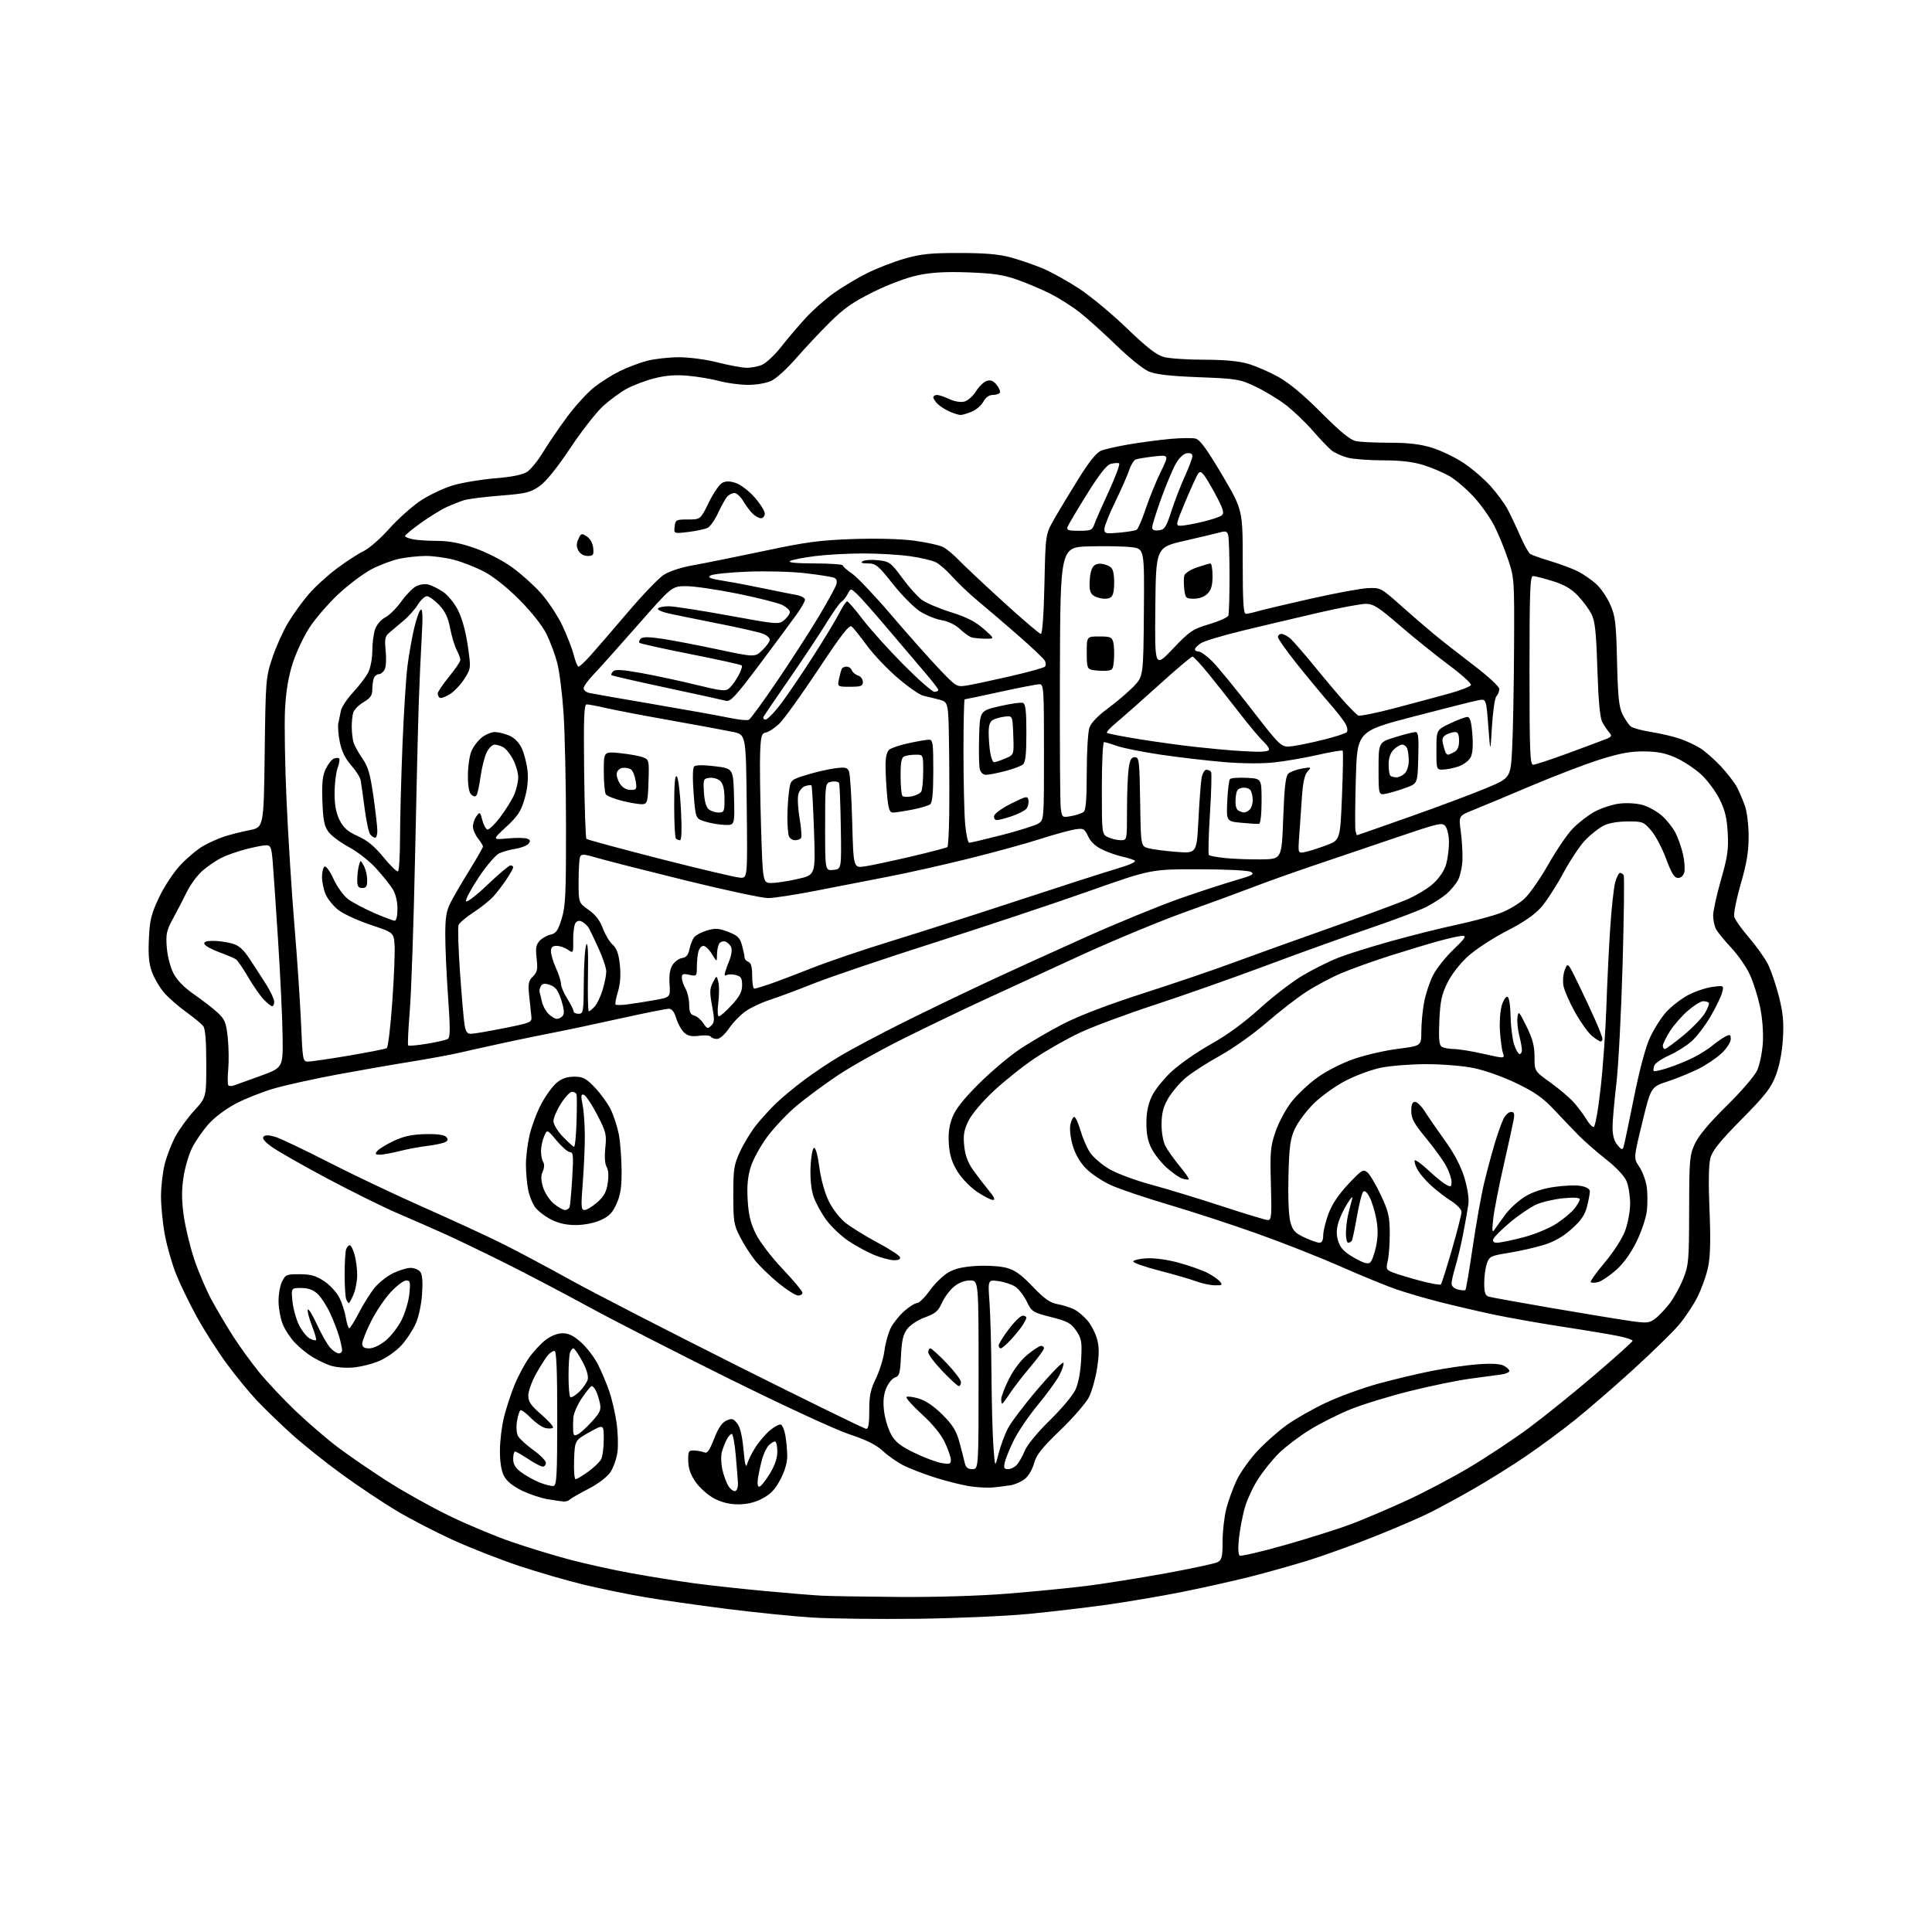 <?xml version="1.0" encoding="UTF-8" standalone="no"?>
<svg 
  version="1.1" 
  xmlns="http://www.w3.org/2000/svg" 
  xmlns:xlink="http://www.w3.org/1999/xlink" 
  xmlns:svg="http://www.w3.org/2000/svg"
  xmlns:rdf="http://www.w3.org/1999/02/22-rdf-syntax-ns#"
  xmlns:cc="http://creativecommons.org/ns#"
  xmlns:dc="http://purl.org/dc/elements/1.1/"
  viewBox="0 0 768 768"
  width="768"
  height="768"
>
<style>svg {background-color: white; }</style>"
<path stroke="none" fill="black" fill-rule="evenodd" d="M364.50,643.49C349.10,643.68 330.35,643.46 322.83,642.99C315.32,642.52 300.02,640.97 288.83,639.55C277.65,638.13 263.10,636.05 256.50,634.93C249.90,633.81 239.04,631.59 232.37,630.00C225.70,628.41 214.00,625.03 206.37,622.48C198.74,619.93 186.88,615.28 180.00,612.15C173.12,609.01 163.02,603.77 157.53,600.50C152.05,597.22 142.23,590.66 135.71,585.91C129.19,581.16 120.19,573.95 115.71,569.89C111.23,565.82 105.08,559.88 102.06,556.67C99.03,553.47 93.62,546.85 90.03,541.96C86.44,537.07 81.10,528.70 78.17,523.35C75.23,518.00 71.55,510.39 69.98,506.45C68.41,502.50 66.42,495.56 65.56,491.03C64.70,486.49 64.00,479.55 64.00,475.60C64.00,471.65 64.69,465.77 65.53,462.53C66.38,459.30 68.29,454.40 69.78,451.64C71.28,448.89 74.64,444.29 77.25,441.43C82.00,436.22 82.00,436.22 82.00,422.80C82.00,413.56 81.61,408.90 80.75,407.83C80.06,406.97 77.01,404.47 73.97,402.26C70.92,400.06 67.04,396.67 65.34,394.73C63.64,392.80 61.47,389.18 60.52,386.69C59.21,383.27 58.89,380.03 59.18,373.34C59.52,365.72 60.07,363.44 63.20,356.80C65.23,352.48 68.93,346.85 71.63,343.97C74.27,341.14 78.30,337.74 80.58,336.40C82.86,335.07 86.70,333.33 89.11,332.55C91.52,331.76 96.05,330.62 99.17,330.00C104.84,328.89 104.84,328.89 105.22,299.20C105.59,270.18 105.66,269.32 108.26,261.50C109.73,257.10 112.54,250.83 114.51,247.56C116.48,244.29 120.10,239.25 122.57,236.37C125.03,233.48 130.08,228.85 133.78,226.07C137.47,223.29 142.30,220.15 144.50,219.10C146.70,218.04 151.30,214.04 154.72,210.19C158.15,206.35 163.72,201.35 167.10,199.09C170.49,196.83 176.24,194.08 179.88,192.99C183.52,191.89 191.09,190.61 196.69,190.15C203.51,189.59 207.76,188.73 209.54,187.57C211.00,186.61 213.84,183.11 215.85,179.78C217.86,176.46 222.15,170.16 225.39,165.78C228.63,161.40 233.46,156.10 236.13,153.99C238.80,151.88 243.41,148.97 246.37,147.52C249.34,146.07 254.18,144.24 257.13,143.45C260.08,142.67 265.80,142.02 269.83,142.01C273.97,142.01 280.64,142.89 285.13,144.03C289.50,145.15 294.60,146.12 296.45,146.19C298.30,146.26 301.18,145.76 302.83,145.07C304.49,144.38 307.91,141.19 310.44,137.97C312.97,134.75 317.35,129.59 320.18,126.50C323.00,123.41 328.05,118.92 331.41,116.53C334.76,114.14 340.69,110.59 344.58,108.64C348.48,106.68 355.23,104.06 359.58,102.82C366.14,100.94 369.91,100.55 381.50,100.57C391.85,100.58 397.19,101.06 402.00,102.39C405.57,103.37 411.20,105.32 414.50,106.70C417.80,108.09 424.22,111.64 428.77,114.60C433.32,117.56 441.91,124.67 447.85,130.40C455.76,138.02 459.70,141.10 462.57,141.90C464.73,142.50 471.93,142.99 478.57,142.99C486.62,143.00 492.44,143.53 496.07,144.59C499.06,145.46 504.43,147.78 508.00,149.74C512.35,152.12 518.04,156.85 525.18,164.01C532.87,171.72 536.75,174.90 539.05,175.36C540.81,175.71 546.87,176.00 552.52,176.00C559.98,176.00 564.57,176.55 569.29,178.01C572.87,179.11 578.52,181.84 581.85,184.06C585.18,186.29 589.99,190.42 592.53,193.25C595.08,196.08 598.12,200.22 599.30,202.45C600.48,204.68 602.72,209.41 604.28,212.97C605.83,216.53 607.65,219.80 608.30,220.23C608.96,220.65 612.65,221.95 616.50,223.11C620.35,224.28 625.17,226.08 627.22,227.12C629.27,228.16 632.48,230.36 634.35,232.00C636.22,233.64 638.79,237.35 640.06,240.24C642.13,244.92 642.43,247.43 642.80,263.00C643.15,277.34 643.56,281.14 645.04,284.07C646.04,286.03 647.47,288.14 648.22,288.76C648.96,289.39 652.62,290.38 656.33,290.97C660.04,291.57 665.17,292.76 667.72,293.63C670.27,294.49 673.96,296.22 675.93,297.46C677.89,298.71 681.59,301.97 684.14,304.71C686.70,307.45 689.55,311.16 690.48,312.96C691.41,314.76 692.83,318.09 693.64,320.36C694.46,322.68 695.11,328.02 695.11,332.50C695.12,338.51 694.34,343.20 691.98,351.36C690.25,357.33 689.08,363.19 689.38,364.39C689.68,365.59 692.33,369.33 695.25,372.71C698.18,376.10 701.58,380.88 702.81,383.34C704.04,385.81 706.00,391.56 707.15,396.13C708.79,402.62 709.14,406.30 708.73,412.97C708.40,418.35 707.36,423.72 705.91,427.50C703.99,432.51 701.75,435.38 692.29,444.96C683.67,453.68 680.71,457.36 679.91,460.35C679.22,462.89 679.10,470.13 679.55,480.89C680.04,492.57 679.89,499.28 679.03,503.50C678.36,506.80 676.46,512.20 674.80,515.50C673.15,518.80 669.76,523.88 667.28,526.79C664.80,529.70 656.56,537.73 648.98,544.63C641.39,551.53 630.98,560.53 625.84,564.64C620.70,568.75 612.00,575.17 606.50,578.91C601.00,582.65 591.77,588.41 586.00,591.72C580.23,595.04 572.35,599.32 568.50,601.25C564.65,603.18 554.75,607.45 546.50,610.74C538.25,614.04 526.33,618.34 520.00,620.31C513.67,622.27 503.03,625.25 496.34,626.93C489.65,628.61 477.50,631.31 469.34,632.93C461.18,634.55 447.87,636.80 439.76,637.94C431.65,639.07 417.70,640.71 408.76,641.57C399.82,642.43 379.90,643.30 364.50,643.49zM357.17,634.81C371.97,634.92 389.38,634.40 400.67,633.49C411.03,632.66 425.12,631.28 432.00,630.42C438.88,629.55 452.97,627.30 463.33,625.42C473.68,623.53 483.02,621.53 484.08,620.96C485.70,620.09 486.00,618.81 486.00,612.67C486.00,608.68 486.68,602.82 487.51,599.63C488.34,596.45 490.18,591.38 491.60,588.38C493.02,585.37 496.70,580.20 499.77,576.88C502.85,573.56 508.16,568.85 511.58,566.41C515.00,563.97 522.01,559.99 527.15,557.58C532.29,555.16 541.45,551.82 547.50,550.14C553.55,548.46 563.23,546.15 569.00,545.00C574.77,543.85 583.13,542.64 587.56,542.32C592.88,541.93 596.37,542.13 597.81,542.90C599.02,543.54 600.00,544.48 600.00,544.99C600.00,545.50 598.54,546.12 596.75,546.39C594.96,546.65 589.45,547.40 584.50,548.04C579.55,548.69 568.72,550.92 560.44,552.98C552.16,555.05 541.43,558.35 536.62,560.31C531.80,562.28 524.53,565.95 520.48,568.48C516.42,571.01 511.06,575.07 508.56,577.50C506.06,579.93 502.28,584.59 500.16,587.87C498.04,591.15 495.60,596.45 494.73,599.66C493.86,602.87 492.85,608.26 492.49,611.64C492.09,615.33 492.22,618.02 492.81,618.38C493.35,618.72 501.61,616.78 511.15,614.07C520.69,611.36 532.56,607.59 537.52,605.69C542.49,603.79 552.15,599.67 559.01,596.54C565.86,593.40 577.11,587.48 584.01,583.38C590.91,579.28 601.55,572.23 607.66,567.71C613.76,563.19 625.56,553.68 633.88,546.57C642.19,539.46 649.00,533.35 649.00,532.98C649.00,532.62 646.64,531.81 643.75,531.19C640.86,530.56 630.85,528.89 621.50,527.46C612.15,526.03 599.44,523.78 593.25,522.45C587.06,521.12 577.61,518.92 572.25,517.55C566.89,516.19 559.23,513.95 555.22,512.59C551.22,511.22 541.21,507.12 532.97,503.49C524.74,499.85 509.79,493.95 499.75,490.38C489.71,486.80 473.92,481.64 464.66,478.91C455.41,476.18 445.03,472.67 441.61,471.12C438.19,469.57 433.72,466.58 431.67,464.47C429.29,462.02 427.40,458.73 426.40,455.31C425.50,452.22 425.13,448.71 425.50,446.98C425.86,445.34 426.56,444.00 427.05,444.00C427.54,444.00 428.65,446.44 429.52,449.43C430.39,452.41 432.10,456.35 433.33,458.18C434.56,460.00 437.93,462.91 440.81,464.64C443.77,466.42 451.16,469.17 457.78,470.97C464.23,472.71 476.93,476.59 486.00,479.57C495.08,482.56 503.20,485.00 504.06,485.00C505.42,485.00 505.57,483.17 505.20,470.75C504.83,458.05 505.02,455.79 506.98,450.00C508.18,446.43 511.01,441.10 513.27,438.17C515.52,435.24 520.25,430.78 523.77,428.27C527.46,425.63 533.62,422.52 538.33,420.90C542.83,419.36 550.66,417.56 555.75,416.92C565.00,415.74 565.00,415.74 565.00,410.05C565.00,406.93 565.49,401.72 566.09,398.47C566.69,395.23 568.29,390.39 569.64,387.72C571.00,385.04 574.67,380.41 577.80,377.43C582.23,373.20 583.05,372.00 581.48,372.00C580.37,372.00 576.09,372.93 571.98,374.06C567.87,375.19 559.06,377.85 552.41,379.96C545.77,382.08 537.10,385.19 533.15,386.87C529.20,388.55 522.94,391.89 519.23,394.30C515.53,396.70 508.40,402.23 503.39,406.59C498.33,410.98 490.10,416.81 484.89,419.69C479.73,422.54 473.58,426.51 471.24,428.52C468.90,430.53 465.82,434.16 464.39,436.60C462.44,439.93 461.78,442.46 461.74,446.77C461.71,450.13 462.34,453.76 463.26,455.54C464.13,457.22 466.66,460.79 468.89,463.49C471.12,466.19 472.76,468.57 472.55,468.79C472.33,469.00 471.17,468.87 469.96,468.49C468.76,468.11 466.00,466.18 463.82,464.22C461.64,462.25 458.91,458.81 457.76,456.57C456.28,453.69 455.68,450.70 455.71,446.33C455.73,442.08 456.43,438.74 457.94,435.62C459.15,433.13 462.73,428.71 465.89,425.80C469.06,422.88 476.07,418.02 481.47,415.00C487.84,411.43 494.63,406.46 500.82,400.84C506.06,396.08 513.75,390.17 517.92,387.72C522.09,385.26 528.42,382.11 532.00,380.70C535.58,379.30 545.02,376.34 553.00,374.12C560.98,371.90 572.70,368.96 579.05,367.60C585.41,366.24 593.25,364.13 596.49,362.92C599.74,361.70 604.08,359.09 606.14,357.11C608.20,355.12 612.44,349.00 615.55,343.50C618.66,338.00 623.01,331.63 625.22,329.35C627.42,327.06 631.32,324.06 633.88,322.66C636.44,321.27 640.78,319.83 643.54,319.47C646.41,319.09 650.36,319.29 652.79,319.94C655.12,320.57 658.62,322.49 660.57,324.20C662.52,325.91 664.98,329.00 666.04,331.07C667.09,333.14 668.44,336.99 669.03,339.63C669.62,342.28 669.85,345.46 669.53,346.72C669.19,348.10 668.21,349.00 667.04,349.00C665.57,349.00 664.48,347.25 662.31,341.39C660.77,337.21 658.09,332.14 656.36,330.14C653.36,326.65 652.96,326.50 646.86,326.54C642.78,326.57 639.32,327.21 637.20,328.34C635.38,329.31 632.22,331.83 630.17,333.95C628.12,336.06 624.20,341.94 621.47,347.01C618.74,352.08 614.77,358.20 612.67,360.61C610.03,363.63 605.72,366.60 598.87,370.12C593.39,372.93 586.47,377.46 583.50,380.18C580.30,383.10 576.96,387.42 575.33,390.75C573.07,395.37 572.50,398.09 572.16,405.81C571.85,413.06 572.07,415.43 573.13,416.10C573.88,416.58 576.08,416.99 578.00,417.01C579.92,417.03 585.25,417.90 589.84,418.94C598.19,420.83 598.19,420.83 597.45,418.66C597.04,417.47 596.51,413.59 596.26,410.04C596.01,406.48 596.33,401.84 596.96,399.72C597.60,397.61 598.62,396.04 599.23,396.24C599.89,396.46 600.40,399.61 600.49,404.06C600.57,408.15 601.21,413.19 601.90,415.25C602.59,417.31 603.57,419.00 604.08,419.00C604.58,419.00 605.00,418.30 605.00,417.44C605.00,416.59 604.51,413.95 603.92,411.59C603.32,409.23 603.01,406.00 603.22,404.40C603.57,401.71 603.84,401.98 606.80,408.00C609.26,412.99 610.00,415.82 610.00,420.16C610.00,425.82 610.00,425.82 616.34,430.35C619.83,432.84 624.05,436.44 625.73,438.35C627.41,440.26 629.60,443.21 630.61,444.91C631.61,446.61 632.90,448.00 633.48,448.00C634.09,448.00 635.25,441.63 636.25,432.75C637.20,424.36 638.23,409.85 638.55,400.50C638.86,391.15 639.55,377.00 640.07,369.06C640.59,361.13 641.48,352.91 642.05,350.81C642.61,348.72 643.48,347.00 643.98,347.00C644.48,347.00 645.13,347.41 645.44,347.91C645.75,348.40 645.55,364.49 645.00,383.66C644.45,402.82 643.33,424.12 642.51,431.00C641.69,437.88 641.01,445.59 641.01,448.14C641.00,451.24 641.64,453.56 642.93,455.14C644.46,457.02 644.96,457.19 645.36,456.00C645.64,455.18 647.50,446.40 649.48,436.50C651.76,425.11 654.13,416.25 655.93,412.38C657.50,409.01 660.38,404.48 662.33,402.31C664.29,400.15 668.12,397.16 670.84,395.68C673.56,394.20 677.93,392.70 680.54,392.34C685.30,391.69 685.30,391.69 684.58,394.53C684.19,396.10 682.11,400.38 679.97,404.06C677.82,407.73 674.39,412.21 672.34,414.01C670.29,415.81 666.28,418.31 663.44,419.57C660.60,420.83 657.97,422.63 657.61,423.57C657.25,424.51 657.16,425.49 657.41,425.75C657.66,426.00 660.26,425.42 663.19,424.46C666.11,423.51 670.57,421.69 673.11,420.42C675.64,419.15 679.02,417.03 680.61,415.70C682.20,414.38 684.51,412.76 685.75,412.11C687.76,411.06 688.00,411.17 688.00,413.10C688.00,414.29 686.38,416.80 684.38,418.68C682.39,420.56 678.23,423.36 675.13,424.91C672.03,426.45 666.52,428.70 662.89,429.90C656.28,432.07 656.28,432.07 652.82,446.26C649.36,460.44 649.36,460.44 651.63,463.78C652.88,465.62 654.20,469.17 654.58,471.66C654.95,474.15 654.98,478.51 654.65,481.35C654.32,484.18 652.45,489.73 650.50,493.68C648.21,498.33 645.31,502.32 642.31,504.96C639.76,507.21 636.60,509.31 635.29,509.64C633.98,509.97 632.66,509.99 632.35,509.68C632.05,509.38 634.54,505.87 637.89,501.88C641.39,497.73 644.85,492.35 646.00,489.28C647.11,486.31 648.00,481.48 648.00,478.43C648.00,475.41 647.36,471.41 646.58,469.54C645.73,467.51 642.47,464.03 638.40,460.83C634.69,457.90 629.81,453.64 627.57,451.37C625.33,449.09 620.94,444.51 617.82,441.17C613.37,436.43 610.11,434.13 602.82,430.62C597.52,428.06 590.17,425.45 585.79,424.56C581.46,423.68 573.14,423.01 566.79,423.02C560.58,423.03 552.46,423.68 548.74,424.47C545.03,425.25 538.73,427.60 534.74,429.68C530.76,431.76 525.12,435.82 522.20,438.71C519.29,441.60 515.92,446.11 514.72,448.73C512.89,452.74 512.48,455.73 512.18,467.56C511.97,475.85 512.27,483.30 512.92,485.70C513.85,489.15 514.73,490.12 518.50,491.89C520.96,493.05 523.66,494.00 524.49,494.00C525.50,494.00 526.00,493.01 526.00,491.04C526.00,489.41 526.95,485.55 528.10,482.45C529.50,478.73 532.15,474.76 535.98,470.69C541.27,465.07 541.90,464.67 543.55,466.02C544.54,466.84 546.93,470.88 548.87,475.00C551.91,481.44 552.41,483.56 552.45,490.00C552.48,494.12 552.13,499.12 551.67,501.09C550.89,504.44 551.03,504.77 553.67,505.82C555.23,506.44 560.02,507.90 564.33,509.06C568.64,510.22 572.43,510.90 572.76,510.58C573.08,510.25 575.06,504.03 577.16,496.74C579.26,489.46 580.98,482.72 580.99,481.76C580.99,480.81 579.18,478.88 576.96,477.48C574.74,476.08 571.11,473.29 568.90,471.29C566.68,469.29 564.19,466.34 563.36,464.73C562.53,463.13 562.10,461.56 562.41,461.26C562.72,460.95 565.14,462.73 567.80,465.21C570.45,467.70 573.61,470.26 574.81,470.90C576.77,471.95 577.00,471.83 577.00,469.77C577.00,468.51 576.04,465.68 574.87,463.49C573.69,461.30 570.09,456.32 566.87,452.42C562.07,446.62 561.00,444.66 561.00,441.66C561.00,439.09 561.44,438.00 562.49,438.00C563.31,438.00 565.04,439.69 566.35,441.75C567.65,443.81 571.26,449.04 574.36,453.36C578.13,458.60 580.71,463.53 582.11,468.13C583.40,472.39 584.01,476.47 583.69,478.77C583.41,480.82 582.48,486.10 581.62,490.50C580.77,494.90 579.38,500.75 578.54,503.50C577.71,506.25 577.02,509.28 577.01,510.23C577.00,511.26 578.04,512.22 579.55,512.60C580.95,512.95 582.29,513.04 582.53,512.80C582.78,512.56 584.10,504.74 585.47,495.43C586.84,486.12 588.89,474.69 590.02,470.04C591.15,465.39 593.02,458.41 594.18,454.54C595.33,450.67 596.91,446.26 597.67,444.75C598.43,443.24 599.77,442.00 600.66,442.00C601.92,442.00 602.14,442.69 601.68,445.25C601.35,447.04 599.53,455.35 597.62,463.72C595.71,472.10 593.88,481.55 593.55,484.72C593.04,489.61 593.15,490.21 594.22,488.61C594.93,487.56 596.87,484.87 598.53,482.63C600.20,480.38 603.63,477.27 606.15,475.71C609.15,473.85 613.19,472.51 617.84,471.82C621.75,471.24 626.53,471.06 628.47,471.43C630.66,471.84 632.00,472.66 632.00,473.60C632.00,474.43 631.49,477.12 630.88,479.58C630.03,482.92 628.51,485.16 624.78,488.51C621.36,491.58 617.89,493.57 613.65,494.88C610.27,495.92 604.04,497.34 599.80,498.02C592.58,499.18 592.04,499.44 591.05,502.28C590.47,503.94 590.00,507.45 590.00,510.08C590.00,513.76 590.40,514.99 591.75,515.42C592.71,515.72 604.08,517.78 617.00,520.00C629.92,522.21 643.83,524.50 647.91,525.08C654.63,526.05 655.56,525.97 657.91,524.23C659.33,523.18 661.92,520.46 663.67,518.19C665.41,515.92 667.87,511.46 669.13,508.28C671.27,502.89 671.43,501.04 671.46,481.00C671.50,460.89 671.65,459.19 673.74,454.65C675.22,451.44 679.46,446.38 686.31,439.65C692.10,433.97 697.46,427.74 698.49,425.50C699.50,423.30 700.52,418.35 700.76,414.50C701.01,410.32 700.56,404.54 699.63,400.17C698.77,396.14 696.96,390.40 695.59,387.42C694.23,384.44 690.90,379.63 688.19,376.75C685.49,373.86 682.76,370.52 682.14,369.32C681.51,368.11 681.00,365.68 681.00,363.91C681.00,362.14 682.40,355.76 684.12,349.73C686.76,340.47 687.17,337.56 686.79,330.99C686.45,325.02 685.68,321.89 683.49,317.56C681.91,314.45 678.65,310.09 676.24,307.87C673.83,305.64 669.37,302.69 666.35,301.30C662.18,299.40 659.09,298.76 653.67,298.70C648.21,298.64 644.03,299.40 636.12,301.88C630.41,303.67 618.03,308.40 608.62,312.39C599.20,316.38 588.88,320.69 585.67,321.97C579.84,324.30 579.84,324.30 580.67,330.40C581.13,333.75 581.43,338.80 581.35,341.61C581.27,344.42 580.49,348.08 579.63,349.74C578.78,351.40 576.64,353.97 574.89,355.44C573.15,356.91 569.51,359.23 566.82,360.59C564.13,361.95 554.18,365.71 544.71,368.93C535.25,372.15 516.70,378.82 503.50,383.75C490.30,388.69 470.27,395.75 459.00,399.44C447.73,403.14 434.34,408.12 429.25,410.52C424.16,412.91 416.09,417.49 411.33,420.69C406.56,423.88 399.17,429.78 394.90,433.79C390.41,438.00 386.21,442.99 384.94,445.62C383.19,449.24 382.85,451.27 383.29,455.54C383.68,459.32 384.76,462.19 386.90,465.21C388.58,467.57 391.36,471.19 393.07,473.25C395.22,475.83 395.73,477.00 394.71,477.00C393.89,477.00 391.05,475.54 388.39,473.75C385.69,471.93 382.25,468.37 380.59,465.67C378.43,462.16 377.50,459.22 377.19,454.89C376.88,450.70 377.29,447.54 378.55,444.24C379.80,440.96 382.91,436.99 388.92,430.99C393.64,426.27 400.88,420.13 405.00,417.33C409.12,414.53 417.00,409.92 422.50,407.08C428.92,403.77 440.38,399.39 454.50,394.84C466.60,390.95 482.35,385.59 489.50,382.94C496.65,380.29 513.52,374.22 527.00,369.46C540.48,364.69 554.71,359.47 558.63,357.85C562.55,356.24 567.57,353.24 569.77,351.21C572.24,348.92 574.20,345.97 574.88,343.50C575.49,341.30 575.99,337.45 575.99,334.94C576.00,332.43 575.40,329.56 574.66,328.55C573.39,326.81 572.41,327.03 554.91,332.97C544.78,336.40 529.98,341.42 522.00,344.12C514.02,346.82 503.45,350.59 498.50,352.50C493.55,354.40 481.33,358.89 471.34,362.47C461.35,366.04 442.45,373.88 429.34,379.89C416.23,385.90 398.75,393.94 390.50,397.77C382.25,401.59 368.07,408.41 359.00,412.92C349.93,417.44 338.23,423.99 333.00,427.49C327.77,430.99 320.49,436.37 316.81,439.45C313.13,442.53 307.88,448.04 305.14,451.70C302.41,455.35 299.40,460.79 298.46,463.77C297.23,467.67 296.88,471.37 297.21,476.98C297.54,482.81 298.35,486.20 300.41,490.41C301.98,493.62 306.57,499.64 311.08,504.41C315.44,509.01 319.00,513.27 319.00,513.88C319.00,514.50 318.21,515.00 317.25,515.00C316.28,515.00 312.78,512.78 309.46,510.06C306.15,507.35 301.98,503.31 300.19,501.08C298.40,498.86 295.71,494.67 294.22,491.77C291.72,486.93 291.50,485.55 291.50,475.00C291.50,464.52 291.75,462.98 294.28,457.57C295.80,454.31 298.71,449.58 300.74,447.07C302.77,444.56 306.25,440.75 308.46,438.61C310.68,436.46 315.65,432.34 319.50,429.44C323.35,426.54 330.04,422.08 334.37,419.53C338.70,416.98 349.05,411.48 357.37,407.30C365.69,403.12 380.60,395.91 390.50,391.27C400.40,386.63 418.94,378.17 431.69,372.47C444.45,366.77 461.33,359.86 469.19,357.11C477.06,354.37 487.02,351.12 491.32,349.89C497.76,348.04 498.81,347.47 497.32,346.62C496.24,346.00 487.73,345.57 476.50,345.55C457.50,345.53 457.50,345.53 432.50,354.37C418.75,359.23 391.30,368.38 371.50,374.69C351.70,381.00 330.10,388.32 323.50,390.94C316.90,393.57 309.02,396.50 306.00,397.47C302.98,398.43 298.77,400.38 296.66,401.81C294.55,403.23 291.49,406.33 289.86,408.70C288.14,411.21 286.12,413.00 285.01,413.00C283.97,413.00 282.87,412.59 282.56,412.10C282.25,411.60 280.19,411.43 277.98,411.73C274.96,412.13 273.46,411.82 271.97,410.47C270.88,409.48 269.47,406.95 268.83,404.84C268.04,402.19 267.11,401.00 265.84,401.00C264.82,401.00 256.00,402.77 246.24,404.93C236.48,407.09 224.90,409.55 220.50,410.39C216.10,411.23 207.32,413.04 201.00,414.40C194.68,415.77 186.57,417.57 183.00,418.40C179.43,419.24 170.65,420.86 163.50,422.01C156.35,423.15 143.07,425.47 134.00,427.15C124.92,428.84 113.69,431.32 109.04,432.66C104.38,434.01 97.50,436.73 93.74,438.70C89.79,440.78 85.20,444.23 82.85,446.90C80.62,449.43 77.72,453.60 76.42,456.18C75.11,458.75 73.55,463.99 72.96,467.83C72.17,472.90 72.18,477.05 73.01,483.04C73.63,487.58 75.49,495.39 77.15,500.39C78.81,505.40 81.96,512.79 84.14,516.81C86.33,520.83 90.19,527.35 92.74,531.31C95.28,535.26 99.92,541.66 103.05,545.51C106.18,549.37 112.76,556.35 117.67,561.03C122.58,565.70 130.09,572.15 134.36,575.36C138.63,578.58 147.38,584.58 153.81,588.71C160.24,592.83 171.35,599.05 178.50,602.52C185.65,605.99 196.75,610.64 203.16,612.85C209.58,615.06 219.93,618.23 226.16,619.89C232.40,621.56 243.57,624.03 251.00,625.39C258.43,626.74 269.68,628.54 276.00,629.39C282.32,630.23 294.93,631.61 304.00,632.45C313.07,633.30 323.20,634.13 326.50,634.30C329.80,634.48 343.60,634.71 357.17,634.81zM293.50,598.00C290.00,598.00 286.88,597.24 283.91,595.67C281.48,594.39 278.19,591.49 276.59,589.21C274.54,586.30 273.65,583.82 273.59,580.79C273.51,576.83 273.69,576.51 276.00,576.60C277.38,576.65 279.18,576.99 280.00,577.36C281.13,577.86 282.08,576.53 283.86,571.94C285.49,567.73 286.99,565.51 288.73,564.71C290.89,563.73 291.48,563.88 293.01,565.77C294.20,567.23 295.04,570.70 295.55,576.23C296.09,582.16 296.50,583.78 297.01,581.95C297.40,580.55 298.86,577.59 300.27,575.37C301.67,573.15 304.26,570.12 306.03,568.63C307.80,567.14 309.76,566.09 310.37,566.29C310.99,566.50 311.81,568.43 312.19,570.58C312.57,572.74 312.91,576.36 312.94,578.64C312.98,581.30 312.02,584.65 310.24,588.06C308.17,592.02 306.36,593.94 303.08,595.68C300.11,597.24 297.00,598.00 293.50,598.00zM224.05,596.88C223.20,596.82 220.32,596.40 217.65,595.95C214.98,595.50 210.36,593.94 207.38,592.49C203.79,590.73 201.41,588.77 200.32,586.67C199.24,584.58 198.70,581.11 198.73,576.48C198.75,572.61 199.50,566.59 200.40,563.10C201.29,559.60 203.12,554.03 204.45,550.73C205.79,547.42 208.31,542.64 210.04,540.11C211.78,537.57 214.81,534.26 216.76,532.75C219.01,531.01 221.55,530.00 223.66,530.00C226.10,530.00 228.09,530.99 231.07,533.69C233.32,535.71 236.30,539.64 237.71,542.41C239.11,545.19 241.12,549.94 242.17,552.98C243.21,556.01 244.53,561.65 245.08,565.50C245.64,569.35 245.80,574.63 245.45,577.24C245.10,579.85 243.83,583.44 242.63,585.22C241.33,587.14 237.80,589.83 233.97,591.81C230.41,593.64 227.07,595.56 226.55,596.07C226.03,596.58 224.90,596.95 224.05,596.88zM292.31,592.72C292.97,592.49 293.43,591.00 293.34,589.40C293.25,587.81 292.85,582.79 292.45,578.25C292.04,573.71 291.34,570.00 290.89,570.00C290.44,570.00 289.56,570.96 288.93,572.14C288.30,573.32 287.42,575.53 286.98,577.07C286.54,578.60 286.62,581.80 287.15,584.18C287.68,586.56 288.79,589.54 289.62,590.81C290.45,592.08 291.66,592.94 292.31,592.72zM395.00,591.27C393.07,591.48 389.02,591.31 386.00,590.89C382.98,590.47 376.68,588.92 372.00,587.45C367.32,585.97 361.48,583.72 359.00,582.44C356.52,581.17 352.87,578.59 350.88,576.73C348.31,574.33 344.42,572.40 337.54,570.12C332.03,568.29 311.30,558.70 289.66,547.97C268.67,537.56 243.62,524.75 234.00,519.49C224.38,514.23 209.53,506.44 201.00,502.18C192.47,497.92 181.68,492.71 177.00,490.61C172.32,488.50 163.82,484.77 158.10,482.32C152.38,479.87 139.70,473.59 129.92,468.38C120.15,463.16 110.27,457.53 107.96,455.86C105.12,453.80 104.10,452.50 104.80,451.80C105.49,451.11 107.05,451.17 109.66,452.00C111.77,452.68 121.21,457.18 130.63,462.01C140.05,466.84 157.15,474.95 168.63,480.04C180.11,485.12 194.22,491.64 200.00,494.53C205.78,497.42 217.93,503.89 227.00,508.92C236.07,513.94 265.92,529.29 293.32,543.03C320.73,556.76 343.69,568.00 344.36,568.00C345.21,568.00 345.57,565.80 345.55,560.75C345.52,554.88 346.02,552.44 348.20,547.94C349.67,544.88 351.20,539.93 351.58,536.94C351.96,533.95 353.09,529.88 354.08,527.91C355.07,525.93 357.50,522.89 359.48,521.16C361.45,519.42 363.73,518.00 364.54,518.00C365.34,518.00 367.60,515.78 369.54,513.08C371.49,510.37 374.75,507.15 376.79,505.92C379.45,504.33 382.63,503.57 388.00,503.24C392.19,502.98 397.49,503.30 400.00,503.96C403.45,504.87 405.90,506.61 410.50,511.43C415.19,516.33 417.37,517.87 420.47,518.44C422.65,518.84 425.63,519.79 427.10,520.55C428.56,521.31 430.93,523.31 432.35,525.01C433.78,526.70 435.46,529.98 436.10,532.30C436.95,535.43 436.96,538.35 436.13,543.77C435.52,547.77 434.08,552.94 432.94,555.27C431.80,557.60 426.65,563.55 421.51,568.50C414.06,575.66 411.93,578.36 411.05,581.70C410.43,584.06 408.83,586.78 407.37,587.92C405.96,589.04 403.38,590.16 401.65,590.42C399.92,590.68 396.93,591.06 395.00,591.27zM220.00,590.69C221.29,590.50 221.50,586.72 221.51,563.73C221.52,544.83 221.20,537.00 220.42,537.00C219.81,537.00 218.62,537.79 217.77,538.75C216.93,539.71 214.83,543.01 213.12,546.08C211.40,549.15 210.00,553.05 210.00,554.74C210.00,557.21 211.03,558.71 215.24,562.34C218.12,564.82 220.17,567.16 219.79,567.55C219.41,567.93 218.02,567.97 216.71,567.64C215.40,567.31 212.81,565.49 210.95,563.59C209.09,561.70 207.26,560.34 206.88,560.58C206.49,560.82 205.88,562.77 205.51,564.93C205.14,567.13 205.31,569.71 205.90,570.81C206.48,571.89 209.21,574.40 211.98,576.39C214.74,578.37 217.00,580.67 217.00,581.50C217.00,582.32 216.44,583.00 215.75,583.00C215.06,582.99 212.47,581.65 210.00,580.00C207.53,578.35 205.16,577.01 204.75,577.00C204.34,577.00 204.00,578.33 204.00,579.95C204.00,582.12 204.86,583.53 207.25,585.30C209.04,586.62 212.30,588.43 214.50,589.31C216.70,590.20 219.18,590.82 220.00,590.69zM301.79,591.00C302.36,591.00 304.22,588.74 305.91,585.98C308.01,582.58 309.00,579.69 309.00,576.98C309.00,574.79 308.58,573.00 308.07,573.00C307.56,573.00 306.45,573.69 305.61,574.53C304.77,575.38 303.60,577.74 303.03,579.78C302.45,581.83 301.70,585.19 301.36,587.25C300.98,589.58 301.14,591.00 301.79,591.00zM228.81,588.00C229.30,588.00 231.54,586.66 233.80,585.03C236.05,583.40 238.37,581.18 238.95,580.10C239.53,579.02 240.00,575.43 240.00,572.13C240.00,566.12 240.00,566.12 234.25,569.35C228.50,572.58 228.50,572.58 228.21,580.29C228.05,584.53 228.32,588.00 228.81,588.00zM386.52,584.00C389.00,584.00 389.00,584.00 389.00,546.50C389.00,509.00 389.00,509.00 385.58,509.00C383.37,509.00 381.08,509.90 379.13,511.54C377.47,512.94 375.33,515.84 374.39,517.98C372.97,521.19 371.80,522.18 367.68,523.68C364.83,524.72 361.80,526.71 360.60,528.32C359.00,530.48 358.43,532.97 358.15,539.03C357.84,545.86 357.52,547.02 355.80,547.56C354.71,547.91 353.13,549.83 352.30,551.83C351.23,554.40 350.97,557.06 351.42,560.90C351.77,563.88 353.04,568.08 354.24,570.21C355.94,573.25 357.97,574.85 363.46,577.51C367.33,579.39 372.19,581.22 374.25,581.57C377.47,582.13 378.00,581.96 377.99,580.36C377.98,579.34 376.93,576.24 375.64,573.48C374.15,570.27 370.85,566.20 366.50,562.22C362.75,558.79 359.98,555.69 360.34,555.33C360.69,554.97 362.90,555.25 365.24,555.95C367.99,556.77 371.32,559.04 374.65,562.36C378.63,566.33 380.15,568.75 381.31,573.00C382.14,576.02 383.10,579.74 383.43,581.25C383.89,583.35 384.63,584.00 386.52,584.00zM400.74,584.00C401.81,584.00 403.39,583.21 404.25,582.25C405.10,581.29 406.53,578.75 407.41,576.60C408.34,574.36 412.54,569.26 417.31,564.60C421.87,560.15 426.45,554.70 427.48,552.50C428.65,550.01 429.52,545.47 429.77,540.50C430.15,533.35 429.94,532.13 427.82,529.00C425.76,525.97 424.43,525.24 417.83,523.56C410.51,521.69 410.13,521.45 408.14,517.35C407.00,515.01 404.95,512.36 403.57,511.46C402.20,510.56 399.19,509.57 396.88,509.26C392.69,508.70 392.69,508.70 393.34,517.60C393.70,522.49 394.05,535.50 394.13,546.50C394.20,557.50 394.55,570.33 394.90,575.00C395.53,583.50 395.53,583.50 396.90,578.00C397.66,574.98 399.30,570.48 400.55,568.00C401.80,565.52 407.22,558.35 412.60,552.06C417.97,545.77 422.54,541.12 422.75,541.74C422.95,542.35 422.22,544.57 421.13,546.68C420.03,548.78 416.17,554.10 412.54,558.50C408.91,562.90 404.62,569.20 403.01,572.50C401.39,575.80 399.78,579.74 399.43,581.25C398.89,583.53 399.12,584.00 400.74,584.00zM229.84,570.09C230.85,569.55 233.35,567.25 235.40,564.98C238.61,561.42 239.03,560.42 238.45,557.68C238.07,555.93 237.35,553.71 236.85,552.75C236.34,551.79 235.61,551.00 235.21,551.00C234.82,551.00 233.07,553.14 231.31,555.75C229.56,558.36 228.03,561.85 227.91,563.50C227.79,565.15 227.77,567.53 227.85,568.79C227.97,570.68 228.31,570.90 229.84,570.09zM398.37,558.00C398.17,558.00 398.00,557.17 398.00,556.16C398.00,555.15 399.38,551.55 401.08,548.16C402.93,544.45 405.85,540.62 408.43,538.51C410.78,536.58 413.22,535.00 413.85,535.00C414.48,535.00 415.00,535.44 415.00,535.99C415.00,536.53 412.59,539.81 409.66,543.27C406.72,546.74 403.06,551.47 401.52,553.79C399.99,556.10 398.57,558.00 398.37,558.00zM230.22,553.29C231.79,551.79 233.32,549.56 233.63,548.34C233.98,546.95 233.16,544.22 231.43,541.06C229.92,538.28 228.35,536.00 227.95,536.00C227.54,536.00 226.94,536.71 226.61,537.58C226.27,538.45 226.00,542.65 226.00,546.92C226.00,551.18 226.31,554.97 226.68,555.35C227.06,555.72 228.65,554.80 230.22,553.29zM381.15,551.00C380.69,551.00 377.76,548.33 374.65,545.07C371.54,541.82 369.00,538.44 369.00,537.57C369.00,536.71 369.38,536.00 369.85,536.00C370.31,536.00 373.24,538.67 376.35,541.93C379.46,545.18 382.00,548.56 382.00,549.43C382.00,550.29 381.62,551.00 381.15,551.00zM140.05,543.63C136.82,543.87 132.99,543.47 130.88,542.68C128.89,541.94 125.74,540.38 123.88,539.23C122.02,538.08 119.06,535.64 117.30,533.82C115.54,531.99 113.37,528.74 112.47,526.59C111.57,524.44 110.79,520.39 110.73,517.59C110.67,514.79 111.28,511.15 112.09,509.50C113.46,506.70 113.92,506.50 119.13,506.52C123.51,506.53 125.59,507.12 128.83,509.27C131.10,510.77 133.82,513.69 134.86,515.75C135.91,517.81 137.08,521.41 137.47,523.75C137.86,526.09 138.47,528.00 138.84,528.00C139.20,527.99 140.95,525.18 142.73,521.75C144.51,518.31 147.32,513.85 148.98,511.84C150.64,509.83 153.94,507.24 156.31,506.09C158.69,504.94 161.78,504.00 163.19,504.00C164.60,504.00 166.32,504.68 167.01,505.51C167.87,506.54 168.11,509.31 167.79,514.26C167.52,518.44 166.46,523.46 165.27,526.12C164.15,528.66 161.60,532.55 159.60,534.75C157.61,536.96 153.65,539.77 150.79,540.99C147.94,542.22 143.11,543.41 140.05,543.63zM134.67,538.00C135.40,538.00 136.00,537.44 135.99,536.75C135.99,536.06 135.50,533.73 134.90,531.57C134.30,529.40 132.68,525.18 131.31,522.19C129.94,519.19 127.67,515.67 126.27,514.37C124.46,512.70 122.53,512.00 119.71,512.00C115.72,512.00 115.72,512.00 116.27,517.37C116.58,520.33 117.77,524.59 118.92,526.84C120.07,529.09 121.94,531.43 123.09,532.05C124.23,532.66 125.37,532.96 125.62,532.71C125.87,532.46 125.14,529.89 124.00,527.00C122.86,524.10 122.12,521.23 122.35,520.62C122.59,520.00 124.22,522.65 125.99,526.50C127.75,530.35 130.13,534.51 131.27,535.75C132.41,536.99 133.95,538.00 134.67,538.00zM146.77,536.00C148.40,536.00 151.10,534.72 153.31,532.90C155.38,531.19 158.22,527.53 159.62,524.76C161.02,521.99 162.42,517.31 162.73,514.36C163.21,509.64 163.06,509.00 161.46,509.00C160.46,509.00 157.70,511.09 155.32,513.64C152.94,516.19 149.42,521.43 147.50,525.27C145.57,529.12 144.00,533.11 144.00,534.13C144.00,535.51 144.73,536.00 146.77,536.00zM397.80,536.00C397.36,536.00 397.00,535.48 397.00,534.84C397.00,534.20 398.81,531.28 401.03,528.34C403.25,525.40 405.73,523.00 406.53,523.00C407.34,523.00 408.00,523.35 408.00,523.78C408.00,524.21 407.26,525.67 406.35,527.03C405.44,528.39 403.33,530.96 401.65,532.75C399.98,534.54 398.25,536.00 397.80,536.00zM138.66,518.00C138.41,518.00 137.94,517.29 137.61,516.42C137.27,515.55 137.00,511.09 137.00,506.50C137.00,501.91 137.27,497.45 137.61,496.58C137.94,495.71 138.59,495.00 139.06,495.00C139.53,495.00 140.37,496.69 140.95,498.75C141.52,500.81 141.99,504.43 141.99,506.78C142.00,509.14 141.35,512.62 140.55,514.53C139.75,516.44 138.90,518.00 138.66,518.00zM482.87,510.93C481.02,510.89 477.70,510.18 475.50,509.35C473.30,508.52 466.77,506.63 461.00,505.14C455.23,503.65 450.50,502.00 450.50,501.47C450.50,500.94 452.87,500.36 455.78,500.20C458.93,500.02 464.09,500.73 468.60,501.96C472.75,503.10 477.83,504.89 479.89,505.94C481.95,506.99 484.22,508.56 484.94,509.43C486.08,510.81 485.83,510.99 482.87,510.93zM544.65,501.88C545.33,501.31 546.39,498.43 547.01,495.47C547.79,491.69 547.82,488.47 547.10,484.58C546.54,481.54 545.35,477.64 544.45,475.91C543.45,473.97 542.47,473.13 541.90,473.70C541.38,474.22 540.26,478.64 539.41,483.53C538.56,488.42 537.64,492.77 537.37,493.21C537.10,493.64 536.46,494.00 535.94,494.00C535.42,494.00 535.01,492.31 535.02,490.25C535.04,488.19 535.42,484.93 535.87,483.00C536.32,481.07 537.01,478.38 537.39,477.00C537.89,475.23 537.35,475.66 535.54,478.50C534.13,480.70 532.51,484.22 531.93,486.32C531.18,489.05 531.21,491.11 532.03,493.59C532.89,496.18 534.47,497.80 538.29,499.98C541.95,502.07 543.76,502.61 544.65,501.88zM355.33,500.95C353.77,500.92 350.30,500.00 347.61,498.91C344.93,497.82 340.33,495.33 337.39,493.38C334.46,491.44 330.45,487.65 328.49,484.98C326.53,482.31 324.24,478.13 323.41,475.70C322.46,472.90 322.02,468.60 322.20,463.97C322.37,459.93 322.98,456.50 323.57,456.31C324.22,456.09 325.06,459.13 325.70,463.97C326.33,468.78 327.83,474.17 329.43,477.45C330.98,480.61 333.82,484.27 336.17,486.14C338.41,487.91 344.09,491.41 348.80,493.93C353.52,496.44 357.55,499.06 357.77,499.75C358.03,500.56 357.16,500.98 355.33,500.95zM595.11,494.00C596.24,494.00 600.79,493.07 605.22,491.94C609.74,490.79 615.55,488.43 618.47,486.56C621.33,484.73 624.64,482.00 625.83,480.48C627.03,478.97 628.00,477.28 628.00,476.72C628.00,476.08 625.60,475.93 621.47,476.32C617.88,476.66 613.05,477.78 610.72,478.81C608.40,479.85 603.74,483.01 600.36,485.84C596.98,488.67 593.96,491.67 593.64,492.50C593.24,493.53 593.70,494.00 595.11,494.00zM228.96,486.98C225.16,486.99 222.05,486.30 219.02,484.75C216.60,483.51 213.75,481.31 212.69,479.86C211.64,478.41 210.39,475.26 209.93,472.86C209.47,470.46 209.07,466.02 209.06,463.00C209.04,459.98 209.71,454.62 210.54,451.09C211.37,447.57 213.46,442.03 215.19,438.79C216.92,435.55 219.64,431.80 221.24,430.45C223.29,428.72 225.36,428.00 228.25,428.00C231.77,428.00 232.92,428.60 236.51,432.35C238.80,434.74 241.64,438.69 242.82,441.13C244.00,443.57 245.43,448.01 246.00,450.99C246.56,453.97 247.06,460.33 247.09,465.13C247.15,471.83 246.69,474.91 245.12,478.45C243.51,482.09 242.18,483.47 238.79,485.01C236.23,486.17 232.27,486.96 228.96,486.98zM224.61,481.00C225.41,481.00 226.24,480.44 226.45,479.75C226.66,479.06 227.12,473.89 227.47,468.25C228.00,459.54 227.87,458.00 226.60,458.00C225.77,458.00 223.39,455.95 221.30,453.45C217.50,448.90 217.50,448.90 216.30,451.70C215.63,453.24 215.08,455.85 215.06,457.50C215.04,459.15 215.43,461.13 215.92,461.91C216.46,462.76 216.39,464.24 215.75,465.65C214.98,467.34 215.01,469.09 215.86,471.92C216.51,474.08 218.41,477.01 220.09,478.43C221.78,479.84 223.81,481.00 224.61,481.00zM232.37,481.00C233.23,481.00 235.50,479.62 237.41,477.94C240.08,475.60 241.06,473.81 241.59,470.28C242.02,467.40 241.85,464.99 241.15,463.87C240.45,462.75 240.25,459.87 240.62,456.28C241.17,450.95 240.91,449.92 237.36,443.07C235.24,438.99 232.87,435.44 232.10,435.19C230.96,434.82 230.86,435.54 231.58,439.12C232.06,441.53 232.47,447.10 232.48,451.50C232.49,455.90 232.12,464.34 231.65,470.25C230.91,479.69 231.00,481.00 232.37,481.00zM150.98,459.00C149.13,459.00 148.96,458.75 149.98,457.52C150.65,456.71 153.59,454.92 156.51,453.54C160.41,451.69 163.71,450.98 168.93,450.83C173.43,450.71 176.49,451.09 177.26,451.86C178.22,452.82 178.19,453.27 177.09,453.95C176.32,454.42 173.17,455.11 170.10,455.48C167.02,455.84 161.96,456.79 158.86,457.57C155.75,458.36 152.21,459.00 150.98,459.00zM228.18,455.88C228.56,455.95 229.01,451.49 229.18,445.98C229.36,440.47 229.35,435.52 229.17,434.98C228.98,434.44 228.19,434.00 227.39,434.00C226.60,434.00 224.62,436.11 222.98,438.70C221.34,441.28 220.00,444.42 220.00,445.67C220.00,446.94 221.66,449.68 223.75,451.86C225.81,454.01 227.81,455.82 228.18,455.88zM92.93,431.50C93.79,431.21 98.55,429.50 103.50,427.70C112.50,424.43 112.50,424.43 112.34,411.97C112.26,405.11 111.45,388.02 110.55,374.00C109.65,359.98 108.67,345.69 108.38,342.25C107.91,336.82 107.58,336.00 105.81,336.00C104.70,336.00 101.05,336.71 97.70,337.58C94.36,338.44 89.92,340.02 87.84,341.08C85.76,342.14 82.43,344.44 80.43,346.19C78.44,347.94 75.70,351.65 74.33,354.44C72.97,357.22 70.50,361.98 68.85,365.00C66.21,369.83 65.89,371.24 66.29,376.53C66.54,379.93 67.68,384.41 68.91,386.82C70.36,389.66 73.10,392.48 77.16,395.29C80.50,397.61 84.72,400.87 86.52,402.55C89.38,405.21 89.89,406.46 90.53,412.41C90.93,416.16 91.02,421.85 90.73,425.05C90.44,428.25 90.46,431.13 90.78,431.45C91.10,431.76 92.06,431.79 92.93,431.50zM122.47,422.00C123.66,422.00 130.98,420.93 138.73,419.62C146.48,418.30 153.24,416.97 153.75,416.65C154.26,416.34 155.25,408.07 155.94,398.29C156.64,388.50 157.04,378.29 156.85,375.60C156.50,370.70 156.50,370.70 147.20,367.60C142.09,365.89 136.30,363.21 134.35,361.62C132.39,360.04 130.16,357.25 129.40,355.41C128.63,353.57 128.00,350.50 128.00,348.59C128.00,346.68 128.46,344.83 129.02,344.49C129.59,344.13 131.18,346.33 132.60,349.44C134.00,352.50 136.58,356.09 138.33,357.39C140.07,358.70 144.73,361.17 148.67,362.89C152.61,364.60 156.32,366.00 156.92,366.00C157.54,366.00 158.00,363.99 158.00,361.25C157.99,358.39 157.26,355.31 156.15,353.50C155.13,351.85 152.17,348.14 149.57,345.26C146.95,342.37 142.11,338.56 138.74,336.76C135.39,334.97 131.71,332.23 130.57,330.68C128.91,328.41 128.43,326.03 128.16,318.53C127.89,311.34 128.20,308.39 129.48,305.67C130.40,303.74 131.86,301.88 132.72,301.55C133.58,301.22 134.53,301.20 134.83,301.50C135.14,301.80 134.85,303.53 134.19,305.35C133.54,307.16 133.00,311.67 133.00,315.36C133.00,320.14 133.59,323.23 135.03,326.07C136.60,329.14 138.27,330.59 142.28,332.39C146.02,334.06 148.91,336.45 152.46,340.79C155.19,344.13 157.78,346.64 158.21,346.37C158.65,346.10 159.01,339.95 159.02,332.69C159.04,325.44 159.47,308.99 159.99,296.15C160.51,283.30 161.41,269.13 161.99,264.65C162.56,260.17 163.75,253.46 164.63,249.74C165.50,246.02 166.69,242.69 167.27,242.33C168.00,241.88 168.11,245.20 167.65,253.09C167.28,259.37 166.74,271.25 166.46,279.50C166.18,287.75 165.51,315.65 164.97,341.50C164.43,367.35 163.50,394.49 162.89,401.81C162.29,409.14 162.00,415.34 162.26,415.59C162.52,415.85 165.90,415.54 169.77,414.90C173.64,414.26 177.35,413.40 178.03,412.98C178.98,412.39 179.00,408.78 178.12,396.36C177.50,387.64 177.00,376.54 177.00,371.71C177.00,364.70 177.43,362.07 179.15,358.71C180.33,356.40 183.70,350.61 186.65,345.85C189.59,341.09 192.00,336.89 192.00,336.51C192.00,336.13 191.10,334.67 190.00,333.27C188.90,331.87 188.00,329.75 188.00,328.56C188.00,327.36 188.63,325.51 189.41,324.45C190.74,322.63 190.87,322.71 191.71,325.94C192.19,327.83 193.10,329.53 193.72,329.74C194.34,329.95 196.67,327.71 198.89,324.76C201.11,321.82 203.62,317.76 204.47,315.74C205.31,313.72 206.00,310.68 206.00,308.99C206.00,307.30 205.10,304.15 204.00,301.99C202.89,299.83 201.12,297.60 200.06,297.03C199.00,296.47 197.44,296.00 196.59,296.00C195.74,296.00 194.37,297.32 193.53,298.94C192.69,300.56 191.59,304.82 191.08,308.41C190.58,312.00 189.86,315.42 189.49,316.01C189.02,316.78 188.41,316.76 187.41,315.93C186.46,315.14 186.00,312.64 186.00,308.35C186.00,304.82 186.62,300.45 187.38,298.64C188.14,296.82 190.00,294.36 191.51,293.17C193.03,291.98 195.35,291.00 196.67,291.00C197.99,291.00 200.55,291.62 202.36,292.38C204.48,293.26 206.28,295.08 207.41,297.45C208.37,299.48 209.40,303.50 209.70,306.39C210.06,309.86 209.66,313.67 208.53,317.57C207.12,322.47 205.86,324.40 201.25,328.67C195.67,333.84 195.67,333.84 201.77,333.29C205.12,332.98 208.62,333.02 209.55,333.38C210.84,333.87 210.96,334.34 210.09,335.39C209.47,336.14 207.19,337.03 205.01,337.38C202.84,337.73 199.90,338.55 198.47,339.20C197.04,339.85 193.40,344.10 190.35,348.68C187.31,353.25 185.01,357.54 185.24,358.22C185.48,358.93 189.10,356.17 193.76,351.73C198.22,347.48 202.35,344.00 202.94,344.00C203.52,344.00 204.00,344.35 204.00,344.77C204.00,345.19 202.81,347.33 201.36,349.52C199.91,351.71 197.55,354.80 196.11,356.38C194.67,357.96 191.11,360.81 188.19,362.70C185.27,364.59 182.61,366.85 182.28,367.72C181.94,368.59 182.20,377.00 182.85,386.40C183.51,395.81 184.31,405.19 184.65,407.25C185.14,410.24 185.69,410.99 187.38,410.95C188.55,410.92 194.45,409.90 200.50,408.69C211.14,406.56 211.49,406.41 211.22,403.99C211.06,402.62 210.68,398.96 210.36,395.86C209.86,391.03 210.07,389.93 211.85,388.15C213.59,386.41 213.82,385.29 213.32,381.03C212.84,377.03 213.08,375.56 214.46,374.04C215.42,372.98 217.40,371.85 218.85,371.53C221.04,371.04 221.81,369.94 223.27,365.22C224.80,360.26 225.03,355.40 225.00,328.50C224.98,311.45 224.54,291.20 224.02,283.50C223.51,275.80 222.38,266.80 221.51,263.50C220.65,260.20 218.71,255.03 217.22,252.00C215.58,248.69 211.32,243.30 206.50,238.45C201.56,233.49 196.17,229.19 192.42,227.23C189.07,225.49 183.69,223.37 180.46,222.53C177.23,221.69 172.22,221.00 169.34,221.00C166.46,221.00 161.71,221.50 158.80,222.11C155.88,222.72 150.86,224.61 147.64,226.31C144.41,228.01 138.51,232.45 134.52,236.17C130.54,239.90 125.37,245.87 123.04,249.44C120.71,253.01 117.69,259.44 116.33,263.72C114.64,269.01 113.67,274.86 113.30,282.00C113.00,287.77 113.27,304.20 113.92,318.50C114.56,332.80 115.97,355.07 117.05,368.00C118.14,380.93 119.31,398.36 119.67,406.75C120.29,421.51 120.38,422.00 122.47,422.00zM661.81,417.00C662.25,417.00 665.55,414.58 669.14,411.62C672.73,408.65 676.60,404.64 677.75,402.70C678.90,400.76 679.57,398.90 679.25,398.58C678.93,398.26 677.92,398.00 677.01,398.00C676.10,398.00 673.41,399.67 671.02,401.71C668.64,403.75 665.41,407.44 663.84,409.91C662.28,412.37 661.00,414.98 661.00,415.70C661.00,416.41 661.36,417.00 661.81,417.00zM636.25,414.00C635.84,413.99 634.28,412.98 632.79,411.75C631.30,410.51 628.30,406.31 626.12,402.42C623.94,398.52 621.86,393.79 621.51,391.90C621.15,390.00 621.39,387.15 622.05,385.49C623.23,382.50 623.23,382.50 627.37,391.00C629.64,395.68 632.74,402.30 634.25,405.73C635.76,409.16 637.00,412.42 637.00,412.98C637.00,413.54 636.66,414.00 636.25,414.00zM282.73,407.70C284.04,406.39 284.09,405.28 283.06,399.83C282.05,394.47 282.10,393.04 283.37,390.58C284.88,387.68 284.88,387.68 285.55,390.36C285.92,391.83 285.92,395.50 285.54,398.52C285.13,401.78 285.24,404.00 285.80,404.00C286.32,404.00 288.60,401.99 290.87,399.52C294.03,396.10 295.00,394.24 295.00,391.63C295.00,388.81 294.56,388.11 292.45,387.58C291.05,387.23 289.41,387.25 288.80,387.63C288.07,388.08 287.88,387.65 288.26,386.41C288.57,385.36 289.39,383.10 290.08,381.40C290.76,379.69 291.04,377.54 290.69,376.62C290.33,375.71 289.31,374.67 288.42,374.33C287.52,373.98 286.41,374.33 285.91,375.10C285.43,375.87 285.02,377.85 285.01,379.50C284.99,382.50 284.99,382.50 283.01,379.25C281.92,377.46 280.40,376.00 279.63,376.00C278.86,376.00 277.96,377.01 277.63,378.25C277.30,379.49 277.02,382.22 277.01,384.33C277.00,388.06 276.92,388.14 274.00,387.50C271.51,386.95 271.01,387.15 271.04,388.67C271.05,389.68 271.71,391.62 272.50,393.00C273.29,394.38 273.95,397.23 273.96,399.34C273.99,402.30 274.45,403.31 275.95,403.70C277.03,403.98 278.65,405.34 279.55,406.72C281.03,408.97 281.35,409.07 282.73,407.70zM221.38,405.00C222.14,405.00 223.20,404.44 223.74,403.75C224.41,402.91 224.20,400.88 223.11,397.52C221.86,393.66 220.87,392.32 218.69,391.55C216.56,390.81 215.68,390.90 215.03,391.95C214.57,392.70 214.33,393.81 214.51,394.41C214.69,395.01 215.11,396.75 215.44,398.28C215.78,399.80 216.94,401.94 218.03,403.03C219.11,404.11 220.62,405.00 221.38,405.00zM230.00,403.00C231.89,403.00 232.00,402.31 232.07,390.25C232.11,383.24 232.56,376.60 233.06,375.50C233.67,374.20 233.89,378.46 233.72,387.75C233.58,395.59 233.74,402.00 234.07,402.00C234.41,402.00 235.47,401.14 236.41,400.09C237.36,399.05 238.78,396.05 239.57,393.44C240.36,390.82 241.00,387.56 241.00,386.19C241.00,384.82 239.64,380.73 237.98,377.10C236.32,373.47 234.60,369.86 234.16,369.07C233.72,368.28 232.62,367.16 231.71,366.59C230.54,365.85 229.72,365.88 228.92,366.68C228.30,367.30 227.82,370.34 227.86,373.44C227.92,379.02 227.91,379.05 225.74,377.53C224.54,376.69 222.53,376.00 221.28,376.00C219.58,376.00 219.01,376.57 219.02,378.25C219.03,379.49 219.93,382.46 221.02,384.86C222.11,387.26 223.00,390.08 223.00,391.13C223.00,392.18 224.12,394.82 225.50,397.00C226.88,399.18 228.00,401.42 228.00,401.98C228.00,402.54 228.90,403.00 230.00,403.00zM108.19,400.00C107.74,400.00 106.21,398.76 104.78,397.25C103.35,395.74 100.55,391.71 98.57,388.30C96.58,384.88 94.41,381.73 93.73,381.30C93.06,380.86 90.06,379.60 87.08,378.50C84.09,377.40 81.47,375.94 81.24,375.25C80.96,374.40 82.05,374.00 84.67,374.01C86.78,374.01 90.15,374.47 92.17,375.03C94.97,375.81 96.65,377.28 99.29,381.27C101.20,384.15 104.16,388.73 105.88,391.45C107.59,394.17 109.00,397.20 109.00,398.20C109.00,399.19 108.63,400.00 108.19,400.00zM249.31,399.27C251.62,398.98 256.43,398.23 260.00,397.60C266.50,396.45 266.50,396.45 266.16,391.20C265.92,387.61 266.31,385.17 267.38,383.54C268.24,382.22 269.96,381.00 271.19,380.82C272.80,380.59 273.61,379.60 274.09,377.26C274.45,375.47 275.31,373.34 275.99,372.51C276.68,371.68 278.97,370.49 281.09,369.86C284.28,368.90 285.70,369.00 289.44,370.42C293.23,371.87 294.11,372.73 294.97,375.82C295.53,377.85 295.99,380.01 295.99,380.64C296.00,381.27 296.68,382.05 297.50,382.36C298.56,382.77 299.00,384.42 299.00,387.97C299.00,390.74 299.38,393.00 299.84,393.00C300.31,393.00 303.12,392.16 306.09,391.14C309.07,390.11 316.68,387.22 323.01,384.72C329.33,382.22 343.51,377.40 354.51,374.03C365.50,370.65 388.00,363.45 404.50,358.01C421.00,352.58 438.53,346.94 443.46,345.47C449.43,343.70 451.93,342.55 450.96,342.02C450.16,341.59 447.93,340.90 446.00,340.49C444.07,340.08 440.62,338.87 438.33,337.80C435.59,336.52 433.61,334.70 432.56,332.49C431.08,329.36 430.71,329.17 427.23,329.71C425.18,330.03 418.88,331.78 413.24,333.59C407.59,335.40 394.77,338.92 384.74,341.40C374.71,343.88 360.43,347.08 353.00,348.50C345.57,349.93 332.75,352.42 324.50,354.05C316.25,355.67 307.61,357.00 305.30,357.00C303.00,357.00 288.37,353.87 272.80,350.05C257.24,346.22 241.49,342.21 237.82,341.14C232.02,339.44 231.07,339.38 230.57,340.67C230.26,341.49 230.00,345.92 230.00,350.52C230.00,358.87 230.00,358.87 233.99,361.69C236.71,363.61 238.50,365.93 239.63,369.00C240.54,371.48 242.29,374.40 243.52,375.50C245.15,376.97 245.92,379.10 246.40,383.51C246.83,387.54 246.58,391.07 245.64,394.21C244.86,396.79 244.43,399.10 244.68,399.34C244.92,399.59 247.01,399.56 249.31,399.27zM144.00,353.00C142.41,353.00 142.00,352.34 142.01,349.75C142.02,347.96 142.31,345.43 142.66,344.13C143.30,341.75 143.30,341.75 144.61,344.13C145.34,345.43 145.95,347.96 145.96,349.75C145.99,352.35 145.60,353.00 144.00,353.00zM306.66,351.00C308.56,351.00 313.27,350.28 317.15,349.40C324.19,347.80 324.19,347.80 323.58,330.22C323.25,320.56 322.79,312.46 322.57,312.23C322.34,312.00 321.22,312.11 320.08,312.48C318.94,312.84 317.70,314.33 317.34,315.79C316.97,317.25 317.20,321.53 317.85,325.30C318.49,329.07 318.76,332.57 318.45,333.08C318.14,333.59 317.06,334.00 316.05,334.00C315.04,334.00 313.94,333.29 313.61,332.42C313.27,331.55 313.00,328.24 313.00,325.06C313.00,321.88 313.29,317.19 313.64,314.64C314.27,310.00 314.27,310.00 320.63,308.03C324.12,306.95 329.17,305.78 331.84,305.43C335.99,304.88 336.82,305.05 337.49,306.64C337.93,307.66 338.50,316.73 338.77,326.79C339.25,345.09 339.25,345.09 343.87,344.39C346.42,344.01 354.71,342.24 362.31,340.46C369.91,338.67 376.35,336.99 376.63,336.71C376.90,336.43 377.22,330.87 377.32,324.35C377.42,317.83 377.39,304.98 377.25,295.79C377.00,279.08 377.00,279.08 373.25,278.09C371.19,277.54 368.38,276.85 367.00,276.56C365.62,276.27 361.10,273.13 356.95,269.58C352.80,266.04 347.26,260.21 344.63,256.63C342.01,253.06 339.28,249.65 338.58,249.06C337.59,248.24 334.53,252.17 325.18,266.28C318.51,276.33 311.58,285.96 309.78,287.68C307.98,289.40 305.60,290.97 304.50,291.17C302.75,291.48 302.46,292.44 302.17,299.01C301.99,303.13 302.15,316.51 302.53,328.75C303.22,351.00 303.22,351.00 306.66,351.00zM294.32,348.91C297.15,349.00 297.15,349.00 296.84,320.53C296.53,292.07 296.53,292.07 291.52,290.98C288.76,290.39 277.73,288.34 267.00,286.44C256.27,284.53 244.57,282.30 241.00,281.48C237.43,280.66 233.92,280.00 233.20,280.00C232.17,280.00 231.97,285.29 232.20,306.42C232.37,320.95 232.78,333.12 233.12,333.46C233.46,333.80 246.74,337.39 262.62,341.45C278.50,345.50 292.77,348.86 294.32,348.91zM331.25,345.81C334.50,345.50 334.50,345.50 334.24,329.00C334.09,319.93 333.79,311.99 333.57,311.37C333.34,310.75 332.01,310.47 330.58,310.74C328.00,311.23 328.00,311.23 328.00,328.68C328.00,346.13 328.00,346.13 331.25,345.81zM501.50,341.62C509.50,341.50 509.50,341.50 510.10,325.19C510.54,313.11 511.06,308.53 512.10,307.55C512.87,306.83 515.29,305.92 517.49,305.53C521.33,304.85 521.41,304.89 519.78,306.69C518.59,308.01 517.91,311.09 517.52,317.03C517.21,321.69 516.73,328.60 516.46,332.38C515.96,339.26 515.96,339.26 518.76,338.70C520.29,338.39 524.07,337.20 527.14,336.05C532.74,333.96 532.74,333.96 533.46,316.41C533.86,306.75 533.98,298.65 533.73,298.40C533.48,298.14 529.05,298.90 523.88,300.07C518.72,301.25 510.90,302.60 506.50,303.07C501.67,303.60 493.75,303.54 486.50,302.93C479.90,302.37 468.65,301.06 461.50,300.01C454.35,298.96 446.53,297.40 444.12,296.55C441.72,295.70 439.36,295.00 438.87,295.00C438.39,295.00 438.00,303.25 438.00,313.34C438.00,331.68 438.00,331.68 440.55,332.84C441.95,333.48 444.20,334.00 445.55,334.00C448.00,334.00 448.00,334.00 448.00,322.14C448.00,315.62 448.29,308.19 448.64,305.64C449.13,302.03 449.68,301.00 451.11,301.00C452.82,301.00 452.97,302.27 453.23,318.68C453.50,336.36 453.50,336.36 456.50,337.18C458.15,337.63 463.15,338.28 467.60,338.63C475.70,339.27 475.70,339.27 476.39,325.89C476.77,318.52 477.34,311.04 477.65,309.25C477.97,307.46 478.82,306.00 479.55,306.00C480.28,306.00 481.13,306.40 481.43,306.88C481.72,307.36 481.52,314.86 480.97,323.53C480.42,332.20 480.23,339.57 480.56,339.90C480.89,340.23 483.94,340.78 487.33,341.12C490.72,341.45 497.10,341.68 501.50,341.62zM385.30,335.00C385.86,335.00 391.75,333.60 398.40,331.90C405.06,330.19 411.51,328.15 412.75,327.37C414.99,325.96 415.00,325.87 415.00,298.98C415.00,273.64 414.89,272.00 413.19,272.00C412.20,272.00 405.21,273.35 397.66,275.00C390.11,276.65 383.73,278.00 383.47,278.00C383.21,278.00 383.00,287.38 383.00,298.85C383.00,310.32 383.29,323.14 383.65,327.35C384.00,331.56 384.75,335.00 385.30,335.00zM270.32,334.00C269.78,334.00 269.03,333.70 268.67,333.33C268.30,332.97 268.00,327.03 268.00,320.13C268.00,311.45 268.32,307.92 269.04,308.64C269.61,309.21 270.36,315.15 270.69,321.84C271.08,329.58 270.95,334.00 270.32,334.00zM149.12,333.00C148.64,333.00 147.77,332.42 147.18,331.72C146.60,331.02 145.60,326.40 144.96,321.47C144.32,316.54 143.61,311.48 143.38,310.22C143.14,308.97 141.44,306.27 139.60,304.22C137.36,301.73 135.88,298.75 135.12,295.19C134.50,292.26 134.22,288.78 134.50,287.44C134.77,286.10 135.24,283.84 135.54,282.41C135.84,280.99 138.03,277.73 140.41,275.16C142.79,272.60 145.47,269.06 146.37,267.30C147.28,265.51 148.00,261.72 148.00,258.70C148.00,255.73 148.50,251.87 149.11,250.12C149.74,248.31 151.47,246.29 153.14,245.43C154.75,244.60 157.60,241.77 159.49,239.15C161.37,236.53 164.02,233.79 165.38,233.07C166.74,232.34 168.92,232.01 170.23,232.34C171.54,232.67 174.17,233.97 176.06,235.22C178.00,236.51 180.62,239.71 182.08,242.59C183.67,245.72 185.16,251.14 185.95,256.67C187.24,265.66 187.24,265.66 184.59,269.87C183.12,272.18 180.51,274.93 178.79,275.98C177.06,277.04 175.27,277.67 174.82,277.39C174.37,277.11 174.00,276.34 174.00,275.68C174.00,275.02 176.03,272.02 178.50,269.00C180.97,265.98 183.00,262.98 183.00,262.34C183.00,261.69 182.33,259.89 181.51,258.33C180.70,256.77 179.54,252.91 178.94,249.74C178.14,245.52 176.98,243.06 174.56,240.49C172.75,238.57 170.57,237.00 169.71,237.00C168.86,237.00 167.21,238.54 166.04,240.43C164.88,242.32 162.25,245.23 160.21,246.91C158.17,248.59 155.66,250.71 154.62,251.61C153.06,252.98 152.84,254.17 153.32,258.80C153.63,261.84 153.45,265.16 152.91,266.17C152.37,267.18 151.32,268.00 150.57,268.00C149.82,268.00 148.94,268.71 148.61,269.58C148.27,270.45 148.00,272.49 148.00,274.12C148.00,276.42 147.24,277.51 144.54,279.11C142.64,280.23 140.79,282.08 140.43,283.23C140.07,284.37 139.79,287.04 139.82,289.17C139.85,291.29 140.19,294.04 140.57,295.27C140.96,296.49 142.53,299.30 144.06,301.50C146.31,304.72 147.16,307.64 148.43,316.51C149.29,322.57 150.00,328.76 150.00,330.26C150.00,331.77 149.61,333.00 149.12,333.00zM539.46,332.00C539.58,332.00 549.09,328.68 560.59,324.61C572.09,320.55 585.77,315.42 591.00,313.22C600.50,309.21 600.50,309.21 601.11,297.36C601.45,290.83 601.79,272.98 601.86,257.68C602.00,230.45 601.95,229.69 599.49,222.38C598.11,218.27 595.66,212.30 594.05,209.10C592.44,205.90 588.78,200.73 585.93,197.61C583.07,194.48 578.75,190.77 576.33,189.35C573.91,187.93 569.20,185.92 565.88,184.88C561.63,183.56 556.79,183.00 549.66,182.99C544.07,182.99 537.71,182.49 535.52,181.88C533.32,181.27 530.56,180.02 529.38,179.09C528.20,178.16 524.79,174.60 521.81,171.17C518.82,167.75 513.93,163.10 510.94,160.83C507.95,158.56 502.57,155.33 499.00,153.64C492.85,150.73 491.63,150.53 476.50,149.94C464.93,149.49 459.42,148.85 456.61,147.65C454.46,146.73 448.61,142.00 443.61,137.14C438.60,132.28 432.05,126.39 429.05,124.06C426.06,121.73 420.88,118.45 417.55,116.77C414.22,115.09 408.35,112.60 404.50,111.23C398.93,109.25 394.95,108.65 385.00,108.28C375.99,107.95 370.41,108.26 365.00,109.39C360.54,110.31 353.33,113.01 347.21,116.03C338.98,120.10 335.47,122.56 329.69,128.31C325.72,132.26 319.69,138.70 316.30,142.60C312.91,146.51 308.57,150.45 306.67,151.35C304.66,152.31 300.73,152.99 297.35,152.99C294.13,152.98 289.02,152.30 286.00,151.48C282.98,150.66 277.35,149.71 273.50,149.37C268.53,148.93 264.65,149.23 260.11,150.39C256.59,151.29 251.64,153.16 249.11,154.54C246.57,155.92 242.31,159.07 239.62,161.53C236.94,164.00 231.09,171.51 226.62,178.22C221.38,186.09 217.06,191.43 214.45,193.26C210.84,195.79 209.12,196.20 198.95,197.01C192.65,197.50 186.15,198.32 184.50,198.83C182.85,199.34 179.70,200.58 177.50,201.59C175.30,202.60 170.69,205.45 167.25,207.91C163.81,210.37 161.00,212.69 161.00,213.07C161.00,213.44 162.41,214.03 164.13,214.37C165.84,214.72 170.23,215.01 173.88,215.01C178.55,215.02 182.91,215.87 188.68,217.87C193.35,219.50 199.63,222.70 203.33,225.34C206.89,227.88 212.13,232.56 214.97,235.73C217.80,238.90 221.65,244.71 223.52,248.62C225.38,252.54 227.43,257.83 228.07,260.37C228.71,262.92 229.58,265.00 229.99,265.00C230.41,265.00 232.49,263.06 234.62,260.69C236.76,258.32 243.37,250.66 249.32,243.66C255.26,236.67 261.79,229.86 263.82,228.53C266.08,227.05 270.78,225.53 276.00,224.61C280.68,223.77 293.27,221.23 304.00,218.96C320.41,215.47 325.96,214.73 339.02,214.28C348.49,213.96 357.99,214.21 363.43,214.93C368.32,215.59 373.49,216.73 374.91,217.47C376.34,218.22 379.07,220.49 381.00,222.51C382.93,224.53 390.86,232.00 398.64,239.09C406.42,246.19 413.23,252.00 413.76,252.00C414.36,252.00 414.92,244.17 415.18,232.21C415.61,212.42 415.61,212.42 418.99,206.46C420.85,203.18 425.21,195.94 428.69,190.37C433.01,183.44 435.88,179.89 437.76,179.14C439.27,178.53 444.32,177.39 449.00,176.61C453.68,175.82 460.98,174.86 465.22,174.47C469.47,174.09 474.00,174.03 475.29,174.36C477.01,174.79 479.83,178.66 485.82,188.81C494.00,202.68 494.00,202.68 494.00,223.34C494.00,239.26 494.29,244.00 495.26,244.00C495.95,244.00 498.09,243.54 500.01,242.97C501.93,242.41 511.42,240.16 521.09,237.98C530.76,235.80 540.96,233.91 543.76,233.79C548.74,233.58 548.99,233.71 556.67,240.54C560.98,244.38 566.98,249.56 570.00,252.06C573.02,254.56 580.11,260.12 585.75,264.41C591.64,268.90 596.00,272.93 596.00,273.91C596.00,274.84 595.49,276.11 594.86,276.74C594.24,277.36 593.44,282.74 593.08,288.69C592.44,299.50 592.44,299.50 591.62,288.64C590.79,277.77 590.79,277.77 587.65,278.36C585.92,278.68 574.38,281.58 562.00,284.81C539.50,290.68 539.50,290.68 538.96,309.59C538.67,319.99 538.61,329.29 538.83,330.25C539.05,331.21 539.33,332.00 539.46,332.00zM288.28,327.92C286.20,327.88 282.70,327.30 280.50,326.64C276.50,325.44 276.50,325.44 275.74,315.53C275.27,309.47 275.35,305.25 275.93,304.67C276.53,304.07 279.62,304.04 284.20,304.60C291.50,305.50 291.50,305.50 291.78,316.75C292.07,328.00 292.07,328.00 288.28,327.92zM500.50,327.49C499.95,327.58 496.80,327.39 493.50,327.07C487.50,326.50 487.50,326.50 487.85,318.50C488.04,314.10 488.54,310.14 488.95,309.70C489.37,309.25 492.36,309.03 495.60,309.20C501.50,309.50 501.50,309.50 501.50,318.42C501.50,323.59 501.08,327.40 500.50,327.49zM396.25,326.00C395.48,326.00 395.00,325.24 395.18,324.31C395.36,323.38 398.43,321.18 402.00,319.41C408.12,316.39 408.52,316.32 408.83,318.16C409.01,319.23 408.64,320.73 408.01,321.48C407.39,322.24 404.80,323.56 402.26,324.43C399.72,325.29 397.02,326.00 396.25,326.00zM425.84,324.40C427.85,324.04 430.06,323.29 430.75,322.75C431.65,322.03 432.00,317.61 432.00,307.03C432.00,298.93 432.48,290.93 433.06,289.26C433.72,287.36 436.43,284.52 440.31,281.67C443.71,279.17 448.30,275.27 450.50,273.01C454.50,268.91 454.50,268.91 454.71,243.52C454.92,218.13 454.92,218.13 449.71,217.51C446.84,217.16 439.32,217.02 433.00,217.19C421.50,217.50 421.50,217.50 421.33,267.50C421.24,295.00 421.39,319.20 421.67,321.28C422.18,325.02 422.22,325.05 425.84,324.40zM285.69,323.00C287.82,323.00 288.00,322.58 288.00,317.57C288.00,313.89 287.48,311.62 286.37,310.52C285.47,309.62 283.58,309.03 282.12,309.20C279.60,309.49 279.51,309.71 279.83,315.00C280.04,318.57 280.72,320.94 281.77,321.75C282.66,322.44 284.42,323.00 285.69,323.00zM354.98,323.00C353.62,323.00 353.16,321.67 352.65,316.25C352.30,312.54 352.01,307.19 352.01,304.37C352.00,301.02 352.52,298.81 353.50,298.00C354.33,297.31 357.82,296.15 361.25,295.41C364.69,294.67 368.29,294.05 369.25,294.04C370.82,294.00 371.00,295.24 371.00,306.38C371.00,315.09 370.63,319.04 369.75,319.73C369.06,320.26 365.84,321.22 362.58,321.85C359.33,322.48 355.91,323.00 354.98,323.00zM494.55,322.98C495.13,322.99 496.14,322.46 496.80,321.80C497.46,321.14 497.99,319.45 497.98,318.05C497.98,316.65 497.59,314.90 497.12,314.16C496.66,313.43 495.20,312.98 493.89,313.16C491.91,313.44 491.45,314.16 491.18,317.40C490.98,319.84 491.35,321.61 492.18,322.13C492.91,322.59 493.97,322.98 494.55,322.98zM255.50,319.68C254.40,319.79 250.82,319.21 247.54,318.41C244.27,317.61 241.24,316.40 240.81,315.73C240.38,315.05 240.02,310.95 240.02,306.61C240.00,298.72 240.00,298.72 246.51,299.39C250.09,299.76 254.16,300.49 255.55,301.02C258.02,301.96 258.07,302.18 257.79,310.74C257.53,318.66 257.31,319.52 255.50,319.68zM362.44,316.56C364.07,316.24 365.75,315.41 366.18,314.73C366.62,314.06 366.98,310.46 366.98,306.75C367.00,300.00 367.00,300.00 364.08,300.00C362.48,300.00 360.45,300.27 359.58,300.61C358.34,301.08 358.00,302.77 358.00,308.44C358.00,312.41 358.33,316.00 358.74,316.41C359.15,316.82 360.82,316.89 362.44,316.56zM551.25,315.46C548.00,316.16 548.00,316.16 548.00,305.62C548.00,295.08 548.00,295.08 554.61,293.04C558.24,291.92 561.85,291.00 562.64,291.00C563.81,291.00 564.02,292.89 563.78,301.22C563.50,311.44 563.50,311.44 559.00,313.10C556.52,314.01 553.04,315.07 551.25,315.46zM250.65,314.00C253.10,314.00 253.22,313.77 252.67,310.33C252.34,308.31 251.49,306.29 250.79,305.83C250.08,305.37 248.60,305.10 247.51,305.24C246.42,305.38 245.37,306.31 245.18,307.30C244.99,308.29 245.56,310.20 246.44,311.55C247.47,313.11 248.99,314.00 250.65,314.00zM555.10,309.00C556.06,309.00 557.56,308.29 558.43,307.43C559.29,306.56 560.00,304.35 560.00,302.51C560.00,300.67 559.73,298.45 559.39,297.58C559.06,296.71 558.16,296.00 557.39,296.00C556.63,296.00 555.10,296.90 554.00,298.00C552.70,299.30 552.00,301.33 552.00,303.83C552.00,305.94 552.30,307.97 552.67,308.33C553.03,308.70 554.13,309.00 555.10,309.00zM391.97,308.00C390.80,308.00 389.82,307.11 389.48,305.75C389.17,304.51 389.05,298.78 389.21,293.02C389.50,282.54 389.50,282.54 397.39,280.72C401.73,279.71 405.89,279.13 406.64,279.41C407.68,279.81 408.00,282.64 408.00,291.35C408.00,299.83 407.65,303.05 406.62,303.90C405.86,304.53 402.69,305.71 399.57,306.52C396.45,307.34 393.03,308.00 391.97,308.00zM573.75,305.92C571.00,306.00 571.00,306.00 571.00,298.07C571.00,290.15 571.00,290.15 576.44,287.57C579.43,286.16 582.52,285.00 583.30,285.00C584.34,285.00 584.88,286.83 585.28,291.75C585.63,295.98 585.40,299.40 584.67,300.92C584.03,302.25 581.92,303.91 580.00,304.60C578.08,305.28 575.26,305.88 573.75,305.92zM609.45,304.00C610.25,304.00 616.44,301.96 623.20,299.47C629.97,296.98 636.75,294.44 638.28,293.84C640.74,292.86 640.90,292.54 639.66,291.12C638.89,290.23 637.65,288.38 636.92,287.00C636.01,285.30 635.38,278.55 634.98,266.00C634.50,250.95 634.05,246.85 632.58,244.00C631.59,242.07 629.15,238.80 627.16,236.72C624.57,234.02 621.71,232.37 617.16,230.97C613.66,229.89 610.16,229.00 609.39,229.00C608.23,229.00 608.00,235.09 608.00,266.50C608.00,298.63 608.21,304.00 609.45,304.00zM395.16,303.00C395.66,303.00 397.64,302.34 399.57,301.53C403.09,300.07 403.09,300.07 402.79,292.28C402.50,284.50 402.50,284.50 399.50,284.85C397.85,285.05 395.71,285.62 394.75,286.14C393.50,286.80 393.00,288.29 393.01,291.29C393.02,293.60 393.30,297.19 393.64,299.25C393.98,301.31 394.67,303.00 395.16,303.00zM575.62,300.00C575.90,300.00 577.00,299.53 578.07,298.96C579.41,298.25 580.00,296.87 580.00,294.46C580.00,291.99 579.55,291.00 578.43,291.00C577.57,291.00 575.99,291.47 574.93,292.04C573.43,292.84 573.13,293.71 573.63,295.79C573.99,297.28 574.47,298.84 574.70,299.25C574.93,299.66 575.35,300.00 575.62,300.00zM499.19,298.83C501.77,298.92 504.12,298.62 504.41,298.15C504.70,297.68 503.78,296.21 502.35,294.90C500.93,293.58 496.80,288.68 493.17,284.00C489.55,279.32 483.95,272.24 480.73,268.25C477.51,264.26 474.49,261.00 474.02,261.00C473.55,261.00 467.57,266.06 460.73,272.25C453.90,278.44 446.32,285.13 443.90,287.13C441.48,289.13 439.73,291.01 440.01,291.31C440.29,291.61 446.14,292.76 453.01,293.86C459.88,294.97 470.00,296.35 475.50,296.94C481.00,297.53 487.52,298.15 490.00,298.33C492.48,298.51 496.61,298.73 499.19,298.83zM513.92,296.59C516.44,296.25 522.09,295.06 526.47,293.96C530.86,292.85 534.84,291.56 535.32,291.08C535.81,290.59 535.64,289.19 534.94,287.86C534.25,286.56 531.32,282.79 528.42,279.48C525.53,276.16 519.75,269.19 515.58,263.98C511.42,258.76 508.01,253.94 508.00,253.25C508.00,252.56 508.63,252.00 509.39,252.00C510.15,252.00 511.71,252.79 512.84,253.75C513.98,254.71 518.58,260.00 523.06,265.50C527.54,271.00 532.93,277.36 535.03,279.64C537.13,281.92 539.31,284.07 539.88,284.42C540.44,284.77 546.89,283.49 554.20,281.56C561.52,279.63 571.30,277.01 575.93,275.73C580.57,274.45 584.53,272.90 584.74,272.29C584.94,271.68 580.92,268.06 575.80,264.26C570.69,260.45 562.00,253.45 556.50,248.70C548.08,241.42 545.95,240.05 543.00,240.03C541.08,240.02 532.75,241.57 524.50,243.48C516.25,245.38 502.81,248.55 494.63,250.53C486.45,252.50 478.69,254.81 477.38,255.67C476.07,256.53 475.00,257.63 475.00,258.12C475.00,258.60 475.68,259.00 476.50,259.00C477.32,259.00 479.75,260.75 481.89,262.89C484.03,265.03 491.09,273.63 497.56,282.00C509.34,297.21 509.34,297.21 513.92,296.59zM297.70,286.11C298.36,285.76 303.33,278.96 308.74,270.99C314.16,263.02 321.56,251.55 325.20,245.50C328.84,239.45 332.09,233.54 332.44,232.37C332.86,230.92 332.55,230.04 331.45,229.62C330.56,229.28 325.51,228.49 320.22,227.87C314.93,227.24 304.69,226.96 297.45,227.23C290.22,227.51 283.48,228.19 282.48,228.75C281.04,229.56 282.18,230.01 288.09,230.98C292.16,231.64 299.32,233.00 304.00,233.99C308.68,234.98 314.19,236.08 316.25,236.44C318.31,236.80 320.00,237.66 320.00,238.35C320.00,239.04 318.57,241.61 316.81,244.05C315.06,246.50 308.46,255.40 302.16,263.83C292.47,276.77 290.36,279.06 288.59,278.58C287.44,278.27 276.82,275.94 265.00,273.41C253.18,270.88 243.31,268.62 243.07,268.39C242.83,268.16 243.13,267.47 243.75,266.85C244.57,266.03 247.46,266.20 254.68,267.50C260.08,268.46 269.85,270.56 276.40,272.15C287.18,274.77 288.46,274.90 290.00,273.50C290.94,272.65 292.54,270.41 293.56,268.52C294.58,266.63 295.16,264.82 294.84,264.51C294.53,264.20 285.39,262.18 274.53,260.03C263.67,257.88 254.53,255.86 254.21,255.54C253.89,255.23 254.12,254.48 254.71,253.89C255.48,253.12 257.89,253.13 263.14,253.91C267.19,254.51 277.16,256.41 285.29,258.15C300.09,261.29 300.09,261.29 303.04,258.46C304.67,256.90 306.00,255.02 306.00,254.29C306.00,253.55 304.76,252.48 303.25,251.90C301.74,251.32 293.98,249.55 286.00,247.97C278.02,246.39 269.13,244.58 266.24,243.96C263.35,243.34 261.24,242.42 261.55,241.92C261.86,241.41 263.78,241.00 265.81,241.00C267.84,241.00 278.52,242.65 289.55,244.67C309.28,248.27 309.62,248.30 311.80,246.44C313.01,245.41 314.00,243.99 314.00,243.30C314.00,242.61 312.68,241.37 311.08,240.54C309.47,239.71 301.48,237.68 293.33,236.02C285.17,234.37 275.94,233.01 272.81,233.01C267.11,233.00 267.11,233.00 253.31,248.72C245.71,257.37 237.81,266.20 235.75,268.34C233.69,270.48 232.00,272.85 232.00,273.60C232.00,274.35 233.01,275.19 234.25,275.46C235.49,275.74 247.07,277.77 260.00,279.97C272.93,282.18 286.43,284.61 290.00,285.36C293.57,286.12 297.04,286.46 297.70,286.11zM304.35,286.00C305.15,286.00 308.06,282.96 310.81,279.25C313.56,275.54 319.27,267.10 323.50,260.50C327.73,253.90 332.28,246.36 333.61,243.75C334.94,241.14 336.36,239.02 336.77,239.04C337.17,239.06 339.98,242.32 343.00,246.28C346.02,250.23 353.31,258.32 359.18,264.24C365.06,270.16 370.57,275.00 371.43,275.00C372.30,275.00 372.99,274.66 372.99,274.25C372.98,273.84 370.46,270.57 367.39,267.00C364.32,263.43 357.63,255.55 352.51,249.50C347.40,243.45 342.08,237.45 340.69,236.16C338.17,233.81 338.17,233.81 336.94,236.16C336.26,237.45 335.15,238.83 334.47,239.24C333.78,239.64 331.07,243.47 328.45,247.74C325.82,252.01 319.33,261.80 314.01,269.50C308.69,277.20 304.01,284.06 303.61,284.75C303.17,285.51 303.45,286.00 304.35,286.00zM337.92,273.00C332.84,273.00 332.84,273.00 333.54,269.75C333.92,267.96 334.43,266.16 334.68,265.75C334.92,265.34 335.78,265.00 336.59,265.00C337.40,265.00 338.32,265.66 338.62,266.46C338.93,267.27 340.04,268.20 341.09,268.53C342.14,268.86 343.00,270.00 343.00,271.07C343.00,272.72 342.27,273.00 337.92,273.00zM384.36,272.49C386.64,272.13 394.35,270.49 401.50,268.84C408.65,267.20 414.88,265.48 415.35,265.02C415.83,264.56 415.82,263.50 415.34,262.64C414.86,261.79 410.20,257.36 404.99,252.80C399.77,248.23 392.59,242.09 389.02,239.13C385.46,236.18 380.80,231.78 378.66,229.35C376.52,226.92 373.57,224.31 372.09,223.55C370.62,222.79 365.92,221.68 361.64,221.08C357.36,220.49 349.04,220.00 343.15,220.00C337.26,220.00 328.66,220.47 324.04,221.05C319.41,221.63 314.92,222.52 314.06,223.02C313.05,223.62 316.46,223.95 323.75,223.97C329.94,223.99 335.00,224.34 335.01,224.75C335.01,225.16 336.67,226.62 338.69,228.00C340.72,229.38 347.75,236.80 354.32,244.50C360.89,252.20 369.41,261.79 373.25,265.82C380.18,273.08 380.26,273.13 384.36,272.49zM439.50,266.64C437.85,266.71 435.49,266.57 434.25,266.32C432.20,265.90 432.00,265.30 432.00,259.43C432.00,253.00 432.00,253.00 436.98,253.00C441.36,253.00 442.03,253.28 442.55,255.33C442.87,256.61 442.99,259.65 442.82,262.08C442.52,266.22 442.31,266.51 439.50,266.64zM466.26,257.88C472.93,250.87 474.07,250.10 480.64,248.14C484.57,246.97 488.00,245.43 488.28,244.72C488.55,244.02 488.76,236.98 488.76,229.09C488.75,221.20 488.52,213.87 488.24,212.80C487.83,211.23 487.22,211.00 485.11,211.59C483.68,211.99 477.32,213.50 471.00,214.95C459.50,217.58 459.50,217.58 459.26,241.54C459.02,265.50 459.02,265.50 466.26,257.88zM391.50,253.89C389.30,253.86 386.82,253.60 386.00,253.30C385.18,253.00 383.15,251.51 381.50,249.98C379.72,248.33 376.80,246.93 374.33,246.53C372.03,246.15 368.18,244.59 365.75,243.06C363.33,241.52 358.46,236.61 354.93,232.14C349.10,224.77 348.17,224.00 345.00,223.97C342.51,223.95 341.93,223.69 343.00,223.06C343.82,222.58 346.61,222.42 349.19,222.72C353.58,223.21 354.16,223.64 358.62,229.71C361.23,233.27 364.74,237.20 366.43,238.44C368.12,239.69 373.32,241.90 378.00,243.36C384.23,245.30 387.70,247.07 391.00,249.97C395.50,253.94 395.50,253.94 391.50,253.89zM439.17,238.00C437.64,238.00 435.59,237.42 434.63,236.72C433.28,235.73 432.95,234.30 433.19,230.57C433.40,227.33 434.07,225.35 435.20,224.64C436.34,223.92 437.80,223.89 439.70,224.56C442.02,225.37 442.55,226.20 442.82,229.42C443.00,231.56 442.87,234.36 442.55,235.65C442.11,237.41 441.26,238.00 439.17,238.00zM474.61,238.00C471.44,238.00 471.19,237.76 470.77,234.25C470.53,232.19 470.53,229.74 470.77,228.81C471.01,227.87 473.25,226.42 475.78,225.56C478.30,224.70 480.73,224.00 481.18,224.00C481.63,224.00 482.00,226.25 482.00,229.00C482.00,232.67 481.47,234.53 480.00,236.00C478.79,237.21 476.67,238.00 474.61,238.00zM233.60,221.00C232.04,221.00 230.63,220.18 229.93,218.87C229.09,217.29 229.08,216.11 229.92,214.27C230.97,211.97 231.21,211.90 233.28,213.26C234.62,214.14 235.62,215.97 235.81,217.86C236.09,220.63 235.83,221.00 233.60,221.00zM273.68,211.46C267.85,212.16 267.85,212.16 268.18,209.33C268.48,206.65 268.76,206.50 273.47,206.50C278.45,206.50 278.45,206.50 281.75,199.77C283.56,196.07 285.96,192.56 287.07,191.96C288.54,191.18 290.05,191.19 292.53,192.01C294.41,192.63 297.76,195.20 299.98,197.71C302.19,200.22 304.00,203.12 304.00,204.14C304.00,205.16 303.32,206.00 302.50,206.00C301.68,206.00 300.16,205.16 299.14,204.14C298.11,203.11 296.44,200.86 295.42,199.14C294.40,197.41 292.82,196.00 291.91,196.00C290.99,196.00 289.67,196.69 288.97,197.54C288.26,198.39 286.67,201.28 285.43,203.96C284.18,206.65 282.34,209.27 281.33,209.80C280.32,210.32 276.88,211.07 273.68,211.46zM444.93,211.74C448.19,211.44 451.31,210.93 451.85,210.59C452.40,210.25 454.01,206.50 455.44,202.24C456.86,197.98 459.54,191.41 461.38,187.64C464.73,180.77 464.73,180.77 458.80,181.44C455.53,181.81 452.24,182.35 451.48,182.65C450.72,182.94 449.55,184.82 448.89,186.84C448.23,188.85 445.73,194.52 443.34,199.43C440.95,204.34 439.00,209.24 439.00,210.32C439.00,212.10 439.52,212.23 444.93,211.74zM428.95,211.00C433.67,211.00 434.19,210.77 435.08,208.25C435.61,206.74 438.23,200.78 440.91,195.00C443.58,189.22 445.35,184.34 444.84,184.15C444.33,183.96 442.86,184.07 441.57,184.39C439.94,184.80 437.09,188.41 432.14,196.34C428.24,202.58 424.77,208.44 424.42,209.35C423.88,210.75 424.56,211.00 428.95,211.00zM460.64,210.82C462.95,210.54 463.56,209.62 465.61,203.28C466.90,199.31 469.31,193.06 470.97,189.40C472.64,185.73 474.00,182.08 474.00,181.29C474.00,180.38 473.19,179.98 471.78,180.18C470.41,180.38 468.69,182.03 467.31,184.50C466.08,186.70 463.48,192.92 461.53,198.32C459.59,203.73 458.00,208.82 458.00,209.64C458.00,210.67 458.83,211.03 460.64,210.82zM469.34,208.99C470.53,208.98 474.40,208.29 477.94,207.45C481.48,206.62 484.95,205.46 485.65,204.87C486.67,204.03 486.34,202.65 484.02,198.16C482.42,195.04 480.25,191.25 479.21,189.71C477.74,187.56 477.08,187.22 476.32,188.21C475.78,188.92 473.50,193.89 471.25,199.25C467.32,208.65 467.25,209.00 469.34,208.99zM381.78,164.96C381.08,164.94 379.13,164.33 377.46,163.60C375.78,162.87 373.65,161.50 372.71,160.56C371.77,159.63 371.00,158.44 371.00,157.93C371.00,157.42 371.66,157.00 372.47,157.00C373.27,157.00 375.47,157.74 377.36,158.63C379.41,159.61 381.81,160.01 383.31,159.64C384.70,159.29 386.79,157.45 387.97,155.55C389.14,153.66 391.06,151.80 392.24,151.42C393.78,150.93 394.88,151.37 396.18,152.98C397.18,154.20 397.74,155.61 397.44,156.10C397.13,156.60 395.86,157.00 394.61,157.00C393.17,157.00 391.82,157.98 390.92,159.65C390.14,161.11 388.05,162.91 386.28,163.65C384.51,164.39 382.49,164.98 381.78,164.96z" />

</svg>
